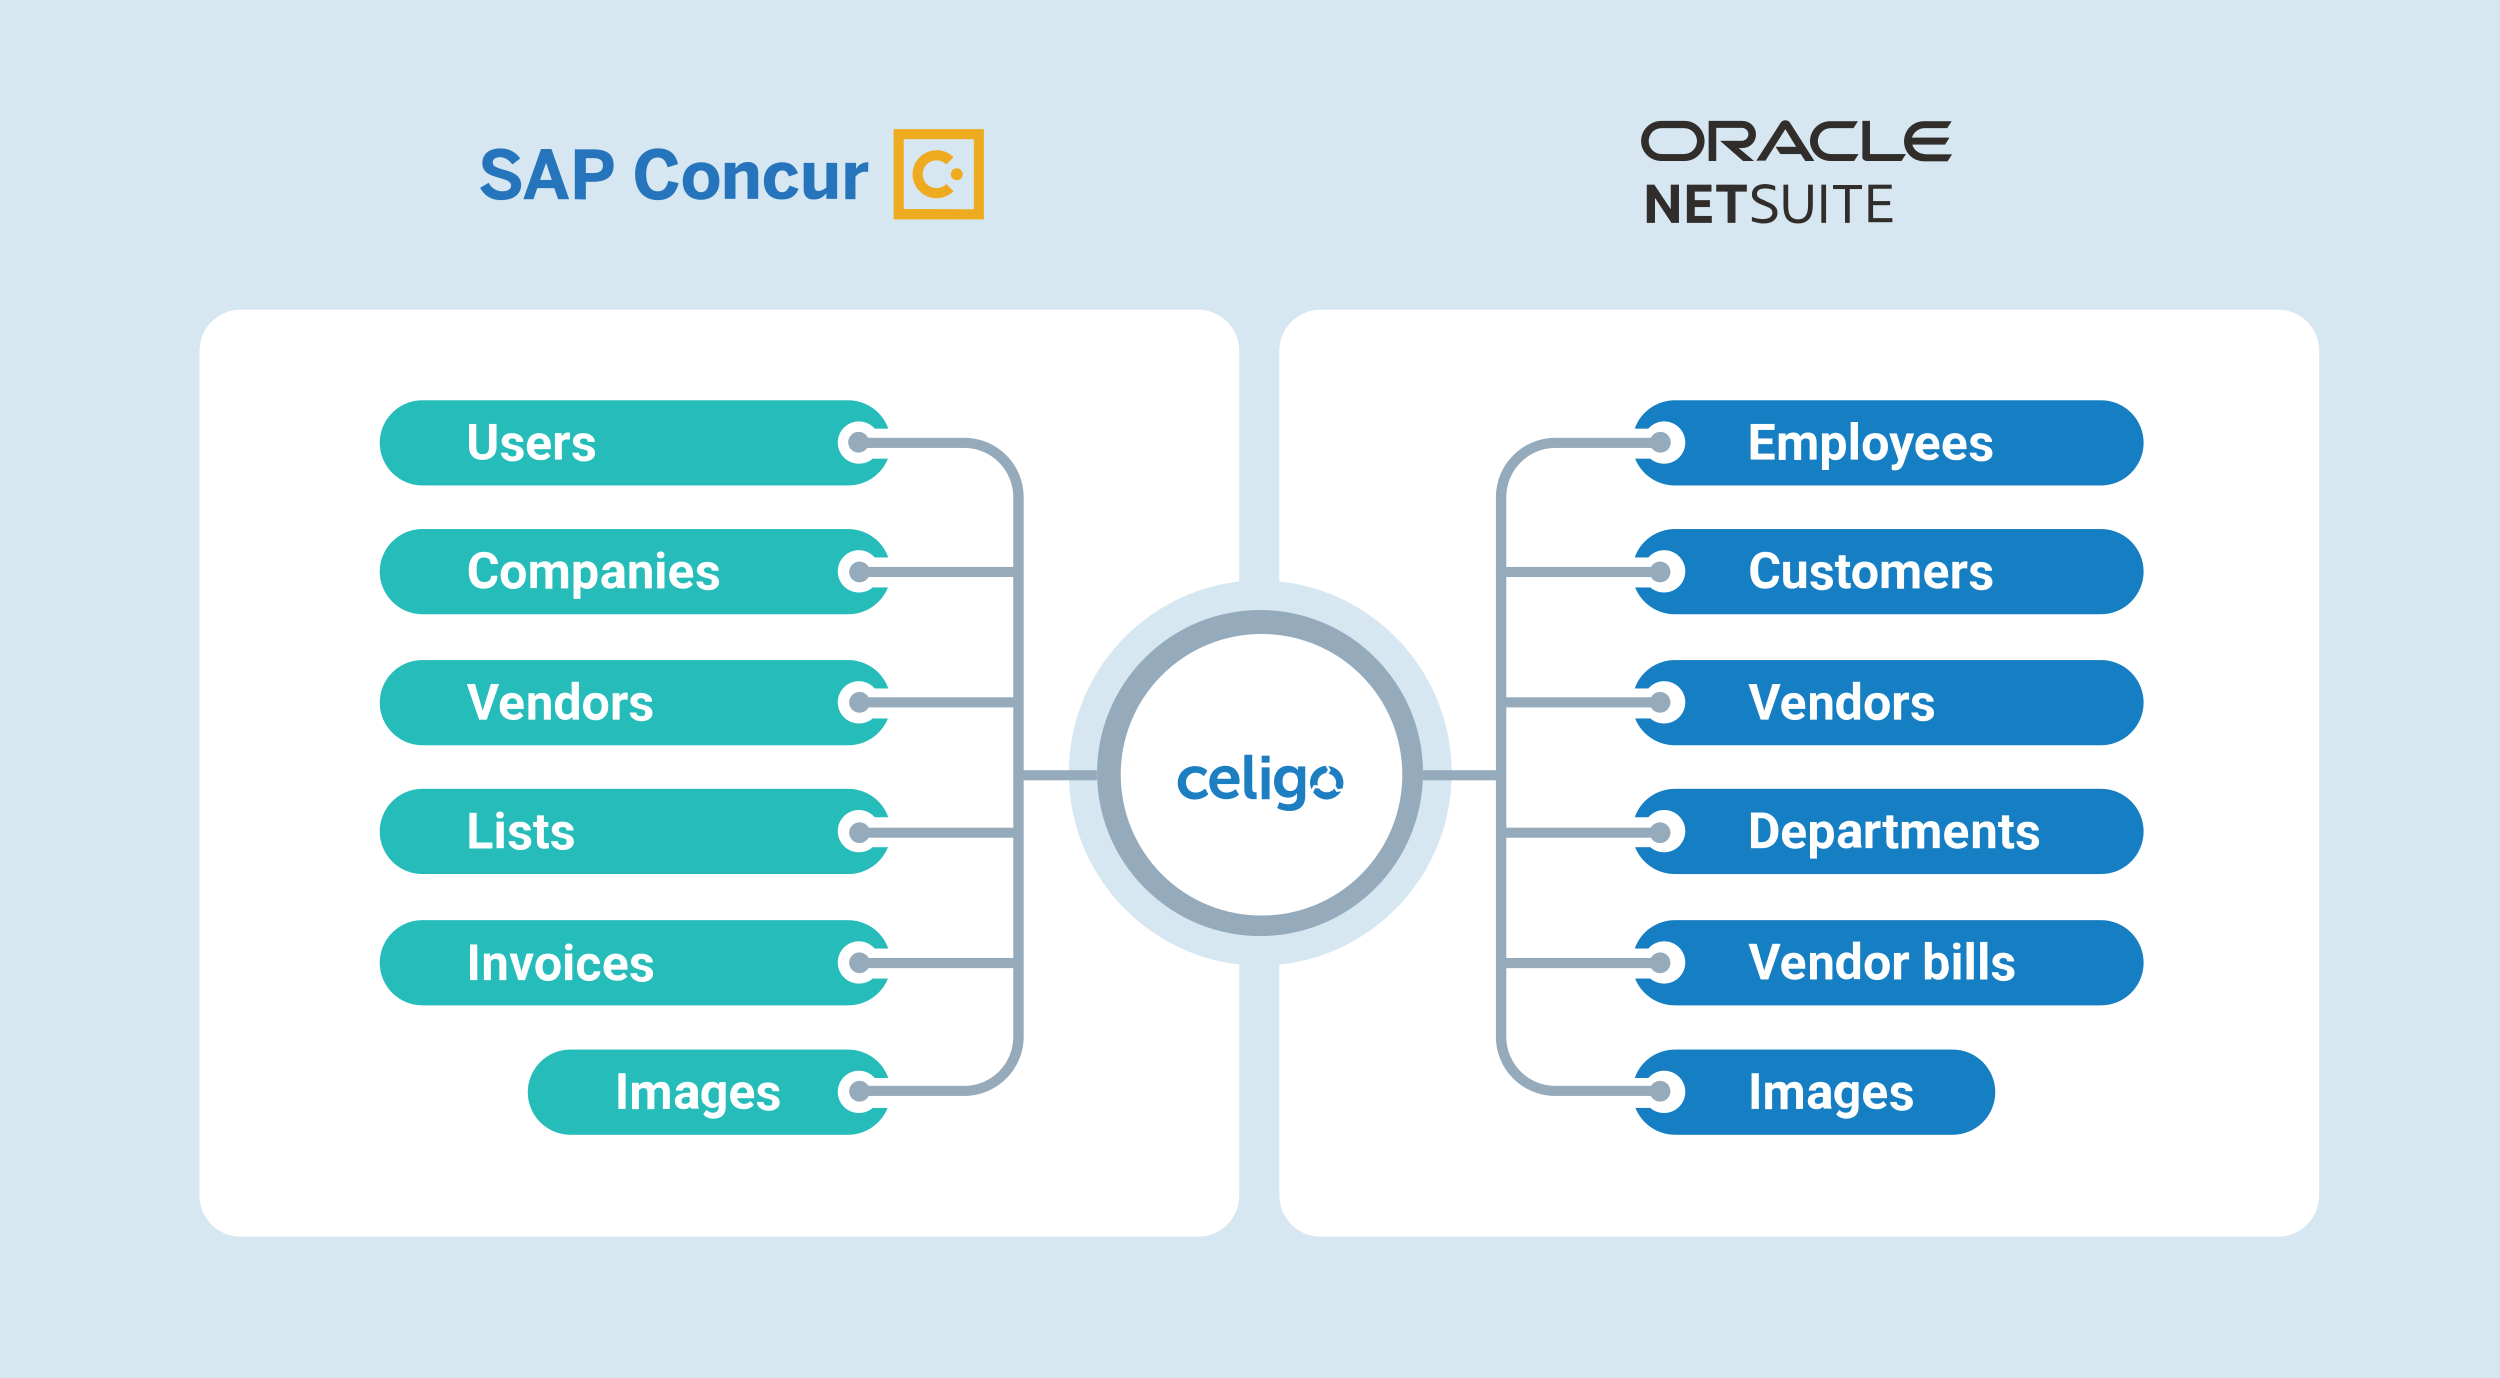 <?xml version="1.0" encoding="utf-8"?>
<!-- Generator: Adobe Illustrator 25.2.0, SVG Export Plug-In . SVG Version: 6.00 Build 0)  -->
<svg version="1.1" id="Layer_1" xmlns="http://www.w3.org/2000/svg" xmlns:xlink="http://www.w3.org/1999/xlink" x="0px" y="0px"
	 viewBox="0 0 792 436.6" style="enable-background:new 0 0 792 436.6;" xml:space="preserve">
<style type="text/css">
	.st0{fill:#D6E7F1;}
	.st1{fill:#FFFFFF;}
	.st2{fill:#95ABBC;}
	.st3{fill:#1D7EC2;}
	.st4{fill:#2675BC;}
	.st5{fill:#EFAB1F;}
	.st6{fill:#25BCB9;}
	.st7{fill:#167EC2;}
	.st8{fill:#312D2B;}
</style>
<rect class="st0" width="792" height="436.6"/>
<g>
	<path class="st1" d="M721.6,98.1H418.4c-7.3,0-13.1,5.9-13.1,13.1v73c30.7,3.2,54.6,29.2,54.6,60.7c0,31.5-23.9,57.5-54.6,60.7
		v73.1c0,7.2,5.9,13.1,13.1,13.1h303.2c7.2,0,13.1-5.9,13.1-13.1V111.2C734.7,103.9,728.9,98.1,721.6,98.1"/>
</g>
<path class="st1" d="M338.6,244.9c0-31.4,23.6-57.2,54-60.7v-73c0-7.2-5.9-13.1-13.1-13.1H76.3c-7.3,0-13.1,5.9-13.1,13.1v267.5
	c0,7.3,5.9,13.1,13.1,13.1h303.2c7.3,0,13.1-5.9,13.1-13.1v-73.1C362.2,302.1,338.6,276.2,338.6,244.9"/>
<g>
	<g>
		<path class="st2" d="M435.7,208.4c-20.2-20.2-52.8-20.2-73,0c-20.2,20.2-20.2,52.8,0,73c20.2,20.2,52.8,20.2,73,0
			c9.7-9.7,15.1-22.8,15.1-36.5C450.9,231.2,445.4,218.1,435.7,208.4"/>
		<path class="st1" d="M368.1,213.9c17.4-17.4,45.7-17.4,63.1,0c17.4,17.4,17.4,45.7,0,63.1c-17.4,17.4-45.7,17.4-63.1,0
			C350.7,259.5,350.7,231.3,368.1,213.9"/>
		<path class="st3" d="M408.8,250.6c-1.6,0-2.5-1.3-2.5-3.1c0-1.7,0.8-2.8,2.4-2.8c1.4,0,2.5,0.6,2.5,2.9
			C411.1,249.9,410,250.6,408.8,250.6 M413.5,252.3v-9.5h-2.3v0.8c0,0.2,0,0.3,0,0.3h-0.1c0,0-0.8-1.3-3-1.3c-2.9,0-4.5,2.3-4.5,5
			c0,2.8,1.6,5.1,4.5,5.1c1.3,0,2.2-0.5,2.8-1.4h0c0,0,0,0.3,0,0.5v0.6c0,1.8-1.3,2.4-2.8,2.4c-1.5,0-2.8-0.7-2.8-0.7l-0.7,1.9
			c1,0.5,2.3,0.9,3.6,0.9C410.9,257.1,413.5,255.8,413.5,252.3"/>
	</g>
	<g>
		<rect x="399.7" y="243.1" class="st3" width="2.5" height="10.1"/>
		<rect x="399.7" y="239.4" class="st3" width="2.5" height="2.2"/>
	</g>
	<g>
		<path class="st3" d="M396.7,239.1h-2.5V250c0,2.9,1.7,3.2,3.1,3.2c0.4,0,0.8-0.1,0.8-0.1V251c0,0-0.2,0-0.4,0c-0.7,0-1-0.3-1-1.4
			V239.1z"/>
		<path class="st3" d="M388,244.6c1.1,0,2,0.7,2,2.1h-4.4C385.8,245.4,386.7,244.6,388,244.6 M392.5,251.8l-1-1.8
			c0,0-1.3,1.1-2.9,1.1c-1.5,0-2.9-0.9-3-2.7h7c0,0,0.1-0.7,0.1-1c0-2.7-1.6-4.8-4.5-4.8c-3,0-5.1,2.2-5.1,5.3
			c0,2.9,2.1,5.3,5.4,5.3C391,253.2,392.5,251.8,392.5,251.8"/>
		<path class="st3" d="M382.8,251.6l-1-1.8c0,0-1.3,1.3-3,1.3c-1.9,0-3.1-1.5-3.1-3.2c0-1.7,1.2-3.1,3.1-3.1c1.6,0,2.6,1.1,2.6,1.1
			l1.1-1.7c0,0-1.2-1.5-3.9-1.5c-3.3,0-5.5,2.4-5.5,5.3c0,2.9,2.1,5.3,5.5,5.3C381.4,253.2,382.8,251.6,382.8,251.6"/>
		<path class="st3" d="M420.8,242.7l0.8,1.3l-0.7,1.1c1.4,0.3,2.4,1.5,2.4,2.9c0,0.3-0.1,0.6-0.2,0.9l0.7,1.1l1.5-0.2
			c0.2-0.6,0.3-1.2,0.3-1.8C425.6,245.2,423.5,242.9,420.8,242.7"/>
		<path class="st3" d="M424.9,250.7l-1.5,0.2l-0.7-1.1c-0.5,0.7-1.4,1.2-2.4,1.2c-1,0-1.9-0.5-2.4-1.2l-1.2-0.1l-0.7,1.3
			c1,1.4,2.6,2.3,4.4,2.3C422.2,253.2,423.9,252.2,424.9,250.7"/>
		<path class="st3" d="M415,247.9c0,0.8,0.2,1.5,0.5,2.1l0.7-1.3l1.3,0.1c-0.1-0.3-0.1-0.6-0.1-0.9c0-1.5,1.2-2.8,2.6-3l0.7-1
			l-0.8-1.3C417.1,242.9,415,245.2,415,247.9"/>
	</g>
</g>
<g>
	<g>
		<path class="st4" d="M152.1,59.5l2.7-1.6c0.9,1.7,2.5,2.7,4.3,2.7c1.6,0,2.8-0.6,2.8-1.8s-1.1-1.7-3.2-2.3
			c-2.9-0.8-5.9-1.5-5.9-4.8c0-3,2.3-4.7,5.7-4.7c3.2,0,5.2,1.6,6.3,3.2l-2.5,1.9c-0.9-1.3-2.4-2.3-3.9-2.3c-1.5,0-2.3,0.7-2.3,1.6
			c0,1.3,1.2,1.7,3.2,2.3c2.8,0.7,5.8,1.7,5.8,4.9c0,2.5-1.9,4.8-6.4,4.8C155.4,63.4,153.3,61.8,152.1,59.5z M165.8,63.1l5.6-15.9
			h3.3l5.6,15.9h-3.5l-1.2-3.5h-5.4l-1.2,3.5H165.8z M171.1,57h3.7l-1.8-5.4H173L171.1,57z M182.1,63.1V47.3h5.8
			c3.4,0,6.5,0.9,6.5,5.1c0,4.2-3.3,5.2-6.5,5.2h-2.3v5.6L182.1,63.1L182.1,63.1z M185.6,54.8h2.4c2.2,0,3-0.9,3-2.4
			c0-1.5-0.8-2.3-3-2.3h-2.4V54.8z M201.2,55.2c0-5.5,3.2-8.2,7.2-8.2c4,0,5.8,2.1,6.4,5l-3.3,1c-0.5-1.8-1.3-3.1-3.1-3.1
			c-2.4,0-3.7,2.1-3.7,5.3c0,3.3,1.3,5.4,3.7,5.4c1.9,0,2.8-1.2,3.3-3.3L215,58c-0.8,3.2-2.7,5.4-6.6,5.4
			C204.3,63.4,201.2,60.7,201.2,55.2z M216.3,57.4c0-4.4,3.1-6,5.8-6c2.8,0,5.8,1.5,5.8,6c0,4.4-3.1,5.9-5.8,5.9
			C219.3,63.3,216.3,61.8,216.3,57.4z M224.5,57.4c0-1.9-0.7-3.4-2.4-3.4c-1.7,0-2.4,1.4-2.4,3.4c0,1.9,0.7,3.5,2.4,3.5
			C223.7,60.9,224.5,59.5,224.5,57.4z M229.6,63.1V51.6h3.4v1.8c0.7-0.9,1.9-2.1,3.9-2.1c1.9,0,3.3,1,3.3,3.3v8.4h-3.4v-7.2
			c0-1.1-0.4-1.6-1.3-1.6s-1.7,0.5-2.5,1.1v7.7H229.6z M242,57.4c0-4.6,3.2-6,5.8-6c3.1,0,4.3,1.7,5,3.5l-2.9,1
			c-0.5-1.5-1.1-1.9-2.1-1.9c-1.4,0-2.3,1.2-2.3,3.4c0,2.1,0.7,3.5,2.3,3.5c0.9,0,1.7-0.5,2.3-2.1l2.9,1c-0.7,1.8-2.1,3.4-5.2,3.4
			C244.9,63.3,242,61.8,242,57.4z M254.6,60v-8.4h3.4v7.3c0,1,0.4,1.6,1.3,1.6c0.9,0,1.7-0.5,2.5-1.1v-7.8h3.4v11.4h-3.4v-1.8
			c-0.7,0.9-1.9,2-3.9,2C256,63.3,254.6,62.3,254.6,60z M267.8,63.1V51.6h3.4v1.9l0,0c0.6-1,1.7-2.1,3.8-2.1h0.1l-0.1,3.1
			c-0.1,0-0.7-0.1-0.9-0.1c-1.4,0-2.4,0.7-3.1,1.6v7.1L267.8,63.1L267.8,63.1z"/>
		<g>
			<path class="st5" d="M296.7,59.6c-2.4,0-4.4-2-4.4-4.4c0-2.4,1.9-4.4,4.4-4.4c1.2,0,2.3,0.5,3.1,1.3l2.3-2.3
				c-1.4-1.4-3.2-2.2-5.4-2.2c-4.2,0-7.6,3.4-7.6,7.6s3.4,7.6,7.6,7.6c2.1,0,4-0.9,5.4-2.2l-2.3-2.3C299,59.1,297.9,59.6,296.7,59.6
				"/>
			<path class="st5" d="M303.1,53.3c-1.1,0-1.9,0.9-1.9,1.9c0,1.1,0.9,1.9,1.9,1.9c1.1,0,1.9-0.9,1.9-1.9
				C305,54.2,304.2,53.3,303.1,53.3"/>
			<path class="st5" d="M283.1,69.5h28.6V40.9h-28.6V69.5z M286.3,66.2V44.1h22.2v10.3V56v10.3L286.3,66.2z"/>
		</g>
	</g>
</g>
<path class="st2" d="M305.5,347.2h-30.7c-0.9,0-1.6-0.7-1.6-1.6c0-0.9,0.7-1.6,1.6-1.6h30.7c8.6,0,15.5-7,15.5-15.5v-171
	c0-8.6-7-15.6-15.5-15.6h-30.7c-0.9,0-1.6-0.7-1.6-1.6c0-0.9,0.7-1.6,1.6-1.6h30.7c10.4,0,18.8,8.4,18.8,18.8v171
	C324.3,338.8,315.8,347.2,305.5,347.2"/>
<path class="st2" d="M275.6,345.7c0-1.8-1.5-3.3-3.3-3.3c-1.8,0-3.3,1.5-3.3,3.3s1.5,3.3,3.3,3.3C274.1,349,275.6,347.5,275.6,345.7
	"/>
<path class="st2" d="M275.3,140.1c0-1.8-1.5-3.3-3.3-3.3c-1.8,0-3.3,1.5-3.3,3.3s1.5,3.3,3.3,3.3
	C273.8,143.4,275.3,141.9,275.3,140.1"/>
<path class="st2" d="M529.3,140.1c0-1.8-1.5-3.3-3.3-3.3c-1.8,0-3.3,1.5-3.3,3.3s1.5,3.3,3.3,3.3
	C527.9,143.4,529.3,141.9,529.3,140.1"/>
<path class="st2" d="M322.6,182.8h-50.4c-0.9,0-1.6-0.7-1.6-1.6c0-0.9,0.7-1.6,1.6-1.6h50.4c0.9,0,1.6,0.7,1.6,1.6
	C324.3,182.1,323.5,182.8,322.6,182.8"/>
<path class="st2" d="M275.6,181.2c0,1.8-1.5,3.3-3.3,3.3c-1.8,0-3.3-1.5-3.3-3.3c0-1.8,1.5-3.3,3.3-3.3
	C274.1,177.9,275.6,179.4,275.6,181.2"/>
<path class="st2" d="M322.6,224.1h-50.4c-0.9,0-1.6-0.7-1.6-1.6c0-0.9,0.7-1.6,1.6-1.6h50.4c0.9,0,1.6,0.7,1.6,1.6
	C324.3,223.4,323.5,224.1,322.6,224.1"/>
<path class="st2" d="M275.6,222.5c0,1.8-1.5,3.3-3.3,3.3c-1.8,0-3.3-1.5-3.3-3.3c0-1.8,1.5-3.3,3.3-3.3
	C274.1,219.2,275.6,220.7,275.6,222.5"/>
<path class="st2" d="M322.6,265.4h-50.4c-0.9,0-1.6-0.7-1.6-1.6s0.7-1.6,1.6-1.6h50.4c0.9,0,1.6,0.7,1.6,1.6
	S323.5,265.4,322.6,265.4"/>
<path class="st2" d="M275.6,263.8c0,1.8-1.5,3.3-3.3,3.3c-1.8,0-3.3-1.5-3.3-3.3c0-1.8,1.5-3.3,3.3-3.3
	C274.1,260.5,275.6,261.9,275.6,263.8"/>
<path class="st2" d="M322.6,306.7h-50.4c-0.9,0-1.6-0.7-1.6-1.6s0.7-1.6,1.6-1.6h50.4c0.9,0,1.6,0.7,1.6,1.6
	S323.5,306.7,322.6,306.7"/>
<path class="st2" d="M275.6,305c0,1.8-1.5,3.3-3.3,3.3c-1.8,0-3.3-1.5-3.3-3.3c0-1.8,1.5-3.3,3.3-3.3
	C274.1,301.8,275.6,303.2,275.6,305"/>
<path class="st2" d="M322.6,245.6h24.9H322.6z"/>
<rect x="322.6" y="244" class="st2" width="24.9" height="3.2"/>
<path class="st6" d="M276.6,145.2c-1.2,1.1-2.8,1.7-4.5,1.7c-3.7,0-6.7-3-6.7-6.7s3-6.7,6.7-6.7c2,0,3.8,0.9,5,2.3h4.3
	c-1.8-5.3-6.9-9-12.8-9H133.8c-7.5,0-13.5,6.1-13.5,13.5s6.1,13.5,13.5,13.5h134.9c5.7,0,10.6-3.5,12.6-8.5H276.6z"/>
<g>
	<path class="st1" d="M157.3,134.3v7.4c0,1.2-0.4,2.2-1.2,2.9c-0.8,0.7-1.8,1.1-3.2,1.1c-1.3,0-2.4-0.3-3.1-1s-1.2-1.7-1.2-2.9v-7.5
		h2.3v7.5c0,0.7,0.2,1.3,0.5,1.6s0.8,0.5,1.5,0.5c1.3,0,2-0.7,2-2.1v-7.5H157.3z"/>
	<path class="st1" d="M163.6,143.3c0-0.3-0.1-0.5-0.4-0.6c-0.3-0.2-0.7-0.3-1.3-0.4c-2-0.4-3-1.3-3-2.5c0-0.7,0.3-1.4,0.9-1.9
		c0.6-0.5,1.4-0.7,2.4-0.7c1.1,0,1.9,0.3,2.6,0.8s1,1.2,1,2h-2.2c0-0.3-0.1-0.6-0.3-0.8s-0.5-0.3-1-0.3c-0.4,0-0.7,0.1-0.9,0.3
		s-0.3,0.4-0.3,0.7c0,0.2,0.1,0.4,0.4,0.6c0.2,0.2,0.6,0.3,1.2,0.4c0.6,0.1,1,0.2,1.4,0.4c1.2,0.4,1.8,1.2,1.8,2.3
		c0,0.8-0.3,1.4-1,1.9s-1.5,0.7-2.5,0.7c-0.7,0-1.3-0.1-1.9-0.4s-1-0.6-1.3-1c-0.3-0.4-0.5-0.9-0.5-1.4h2.1c0,0.4,0.2,0.7,0.4,0.9
		c0.3,0.2,0.6,0.3,1.1,0.3c0.4,0,0.8-0.1,1-0.2S163.6,143.6,163.6,143.3z"/>
	<path class="st1" d="M171.1,145.8c-1.2,0-2.2-0.4-3-1.1c-0.8-0.8-1.2-1.8-1.2-3v-0.2c0-0.8,0.2-1.6,0.5-2.3s0.8-1.2,1.4-1.5
		s1.3-0.5,2-0.5c1.1,0,2.1,0.4,2.7,1.1c0.7,0.7,1,1.8,1,3.1v0.9h-5.3c0.1,0.5,0.3,1,0.7,1.3c0.4,0.3,0.8,0.5,1.4,0.5
		c0.9,0,1.5-0.3,2-0.9l1.1,1.2c-0.3,0.5-0.8,0.8-1.4,1.1S171.8,145.8,171.1,145.8z M170.8,138.9c-0.4,0-0.8,0.2-1.1,0.5
		c-0.3,0.3-0.5,0.7-0.5,1.3h3.1v-0.2c0-0.5-0.1-0.9-0.4-1.2S171.3,138.9,170.8,138.9z"/>
	<path class="st1" d="M180.5,139.3c-0.3,0-0.6-0.1-0.8-0.1c-0.8,0-1.4,0.3-1.7,0.9v5.5h-2.2v-8.4h2.1l0.1,1c0.5-0.8,1.1-1.2,1.9-1.2
		c0.2,0,0.5,0,0.7,0.1L180.5,139.3z"/>
	<path class="st1" d="M186.2,143.3c0-0.3-0.1-0.5-0.4-0.6c-0.3-0.2-0.7-0.3-1.3-0.4c-2-0.4-3-1.3-3-2.5c0-0.7,0.3-1.4,0.9-1.9
		c0.6-0.5,1.4-0.7,2.4-0.7c1.1,0,1.9,0.3,2.6,0.8s1,1.2,1,2h-2.2c0-0.3-0.1-0.6-0.3-0.8s-0.5-0.3-1-0.3c-0.4,0-0.7,0.1-0.9,0.3
		s-0.3,0.4-0.3,0.7c0,0.2,0.1,0.4,0.4,0.6c0.2,0.2,0.6,0.3,1.2,0.4c0.6,0.1,1,0.2,1.4,0.4c1.2,0.4,1.8,1.2,1.8,2.3
		c0,0.8-0.3,1.4-1,1.9s-1.5,0.7-2.5,0.7c-0.7,0-1.3-0.1-1.9-0.4s-1-0.6-1.3-1c-0.3-0.4-0.5-0.9-0.5-1.4h2.1c0,0.4,0.2,0.7,0.4,0.9
		c0.3,0.2,0.6,0.3,1.1,0.3c0.4,0,0.8-0.1,1-0.2S186.2,143.6,186.2,143.3z"/>
</g>
<path class="st6" d="M276.6,186c-1.2,1.1-2.8,1.7-4.5,1.7c-3.7,0-6.7-3-6.7-6.7s3-6.7,6.7-6.7c2,0,3.8,0.9,5,2.3h4.3
	c-1.8-5.3-6.9-9-12.8-9H133.8c-7.5,0-13.5,6.1-13.5,13.5s6.1,13.5,13.5,13.5h134.9c5.7,0,10.6-3.5,12.6-8.5H276.6z"/>
<g>
	<path class="st1" d="M157.6,182.6c-0.1,1.2-0.5,2.2-1.3,2.9c-0.8,0.7-1.9,1-3.2,1c-1.4,0-2.6-0.5-3.4-1.5c-0.8-1-1.2-2.3-1.2-4
		v-0.7c0-1.1,0.2-2,0.6-2.9c0.4-0.8,0.9-1.5,1.6-1.9c0.7-0.4,1.5-0.7,2.5-0.7c1.3,0,2.4,0.3,3.2,1c0.8,0.7,1.3,1.7,1.4,2.9h-2.3
		c-0.1-0.7-0.3-1.3-0.6-1.6c-0.3-0.3-0.9-0.5-1.6-0.5c-0.8,0-1.4,0.3-1.7,0.8c-0.4,0.6-0.6,1.4-0.6,2.6v0.9c0,1.2,0.2,2.1,0.6,2.7
		c0.4,0.6,1,0.8,1.8,0.8c0.7,0,1.3-0.2,1.6-0.5s0.6-0.8,0.6-1.5H157.6z"/>
	<path class="st1" d="M158.6,182.1c0-0.8,0.2-1.6,0.5-2.2c0.3-0.7,0.8-1.2,1.4-1.5c0.6-0.4,1.3-0.5,2.1-0.5c1.1,0,2.1,0.3,2.8,1
		c0.7,0.7,1.1,1.6,1.2,2.8l0,0.6c0,1.3-0.4,2.3-1.1,3.1c-0.7,0.8-1.7,1.2-2.9,1.2s-2.2-0.4-2.9-1.2c-0.7-0.8-1.1-1.8-1.1-3.2V182.1z
		 M160.9,182.3c0,0.8,0.2,1.4,0.5,1.8s0.7,0.6,1.3,0.6c0.5,0,1-0.2,1.3-0.6c0.3-0.4,0.5-1.1,0.5-2c0-0.8-0.2-1.4-0.5-1.8
		c-0.3-0.4-0.7-0.6-1.3-0.6c-0.5,0-1,0.2-1.3,0.6S160.9,181.4,160.9,182.3z"/>
	<path class="st1" d="M170.1,178l0.1,0.9c0.6-0.7,1.4-1.1,2.4-1.1c1.1,0,1.8,0.4,2.2,1.3c0.6-0.9,1.4-1.3,2.5-1.3
		c0.9,0,1.6,0.3,2,0.8c0.4,0.5,0.7,1.3,0.7,2.4v5.4h-2.3V181c0-0.5-0.1-0.8-0.3-1c-0.2-0.2-0.5-0.3-1-0.3c-0.7,0-1.1,0.3-1.4,1
		l0,5.8h-2.2V181c0-0.5-0.1-0.8-0.3-1.1c-0.2-0.2-0.5-0.3-1-0.3c-0.6,0-1.1,0.3-1.4,0.8v5.9H168V178H170.1z"/>
	<path class="st1" d="M189.3,182.3c0,1.3-0.3,2.3-0.9,3.1c-0.6,0.8-1.4,1.2-2.4,1.2c-0.8,0-1.5-0.3-2.1-0.9v4h-2.2V178h2.1l0.1,0.8
		c0.5-0.7,1.3-1,2.1-1c1,0,1.8,0.4,2.4,1.1s0.9,1.8,0.9,3.2V182.3z M187.1,182.1c0-0.8-0.1-1.4-0.4-1.8c-0.3-0.4-0.7-0.6-1.2-0.6
		c-0.7,0-1.2,0.3-1.5,0.8v3.4c0.3,0.6,0.8,0.8,1.5,0.8C186.5,184.7,187.1,183.9,187.1,182.1z"/>
	<path class="st1" d="M195.6,186.4c-0.1-0.2-0.2-0.5-0.2-0.8c-0.5,0.6-1.2,0.9-2.1,0.9c-0.8,0-1.5-0.2-2-0.7
		c-0.5-0.5-0.8-1.1-0.8-1.8c0-0.9,0.3-1.6,1-2c0.7-0.5,1.6-0.7,2.9-0.7h1v-0.5c0-0.4-0.1-0.7-0.3-0.9s-0.5-0.3-0.9-0.3
		c-0.4,0-0.7,0.1-0.9,0.3s-0.3,0.4-0.3,0.7h-2.2c0-0.5,0.2-0.9,0.5-1.4c0.3-0.4,0.7-0.7,1.3-1c0.5-0.2,1.2-0.4,1.8-0.4
		c1,0,1.9,0.3,2.5,0.8s0.9,1.3,0.9,2.2v3.6c0,0.8,0.1,1.4,0.3,1.8v0.1H195.6z M193.7,184.8c0.3,0,0.6-0.1,0.9-0.2s0.5-0.3,0.6-0.6
		v-1.4h-0.8c-1.1,0-1.7,0.4-1.8,1.2l0,0.1c0,0.3,0.1,0.5,0.3,0.7S193.4,184.8,193.7,184.8z"/>
	<path class="st1" d="M201.3,178l0.1,1c0.6-0.8,1.4-1.1,2.4-1.1c0.9,0,1.6,0.3,2,0.8c0.4,0.5,0.7,1.3,0.7,2.3v5.4h-2.2V181
		c0-0.5-0.1-0.8-0.3-1s-0.6-0.3-1-0.3c-0.6,0-1.1,0.3-1.4,0.8v5.9h-2.2V178H201.3z"/>
	<path class="st1" d="M208.1,175.8c0-0.3,0.1-0.6,0.3-0.8c0.2-0.2,0.5-0.3,0.9-0.3c0.4,0,0.7,0.1,0.9,0.3c0.2,0.2,0.3,0.5,0.3,0.8
		c0,0.3-0.1,0.6-0.3,0.8c-0.2,0.2-0.5,0.3-0.9,0.3s-0.7-0.1-0.9-0.3S208.1,176.2,208.1,175.8z M210.5,186.4h-2.3V178h2.3V186.4z"/>
	<path class="st1" d="M216.2,186.5c-1.2,0-2.2-0.4-3-1.1c-0.8-0.8-1.2-1.8-1.2-3v-0.2c0-0.8,0.2-1.6,0.5-2.3s0.8-1.2,1.4-1.5
		s1.3-0.5,2-0.5c1.1,0,2.1,0.4,2.7,1.1c0.7,0.7,1,1.8,1,3.1v0.9h-5.3c0.1,0.5,0.3,1,0.7,1.3c0.4,0.3,0.8,0.5,1.4,0.5
		c0.9,0,1.5-0.3,2-0.9l1.1,1.2c-0.3,0.5-0.8,0.8-1.4,1.1S216.9,186.5,216.2,186.5z M215.9,179.6c-0.4,0-0.8,0.2-1.1,0.5
		c-0.3,0.3-0.5,0.7-0.5,1.3h3.1v-0.2c0-0.5-0.1-0.9-0.4-1.2S216.4,179.6,215.9,179.6z"/>
	<path class="st1" d="M225.5,184.1c0-0.3-0.1-0.5-0.4-0.6c-0.3-0.2-0.7-0.3-1.3-0.4c-2-0.4-3-1.3-3-2.5c0-0.7,0.3-1.4,0.9-1.9
		c0.6-0.5,1.4-0.7,2.4-0.7c1.1,0,1.9,0.3,2.6,0.8s1,1.2,1,2h-2.2c0-0.3-0.1-0.6-0.3-0.8s-0.5-0.3-1-0.3c-0.4,0-0.7,0.1-0.9,0.3
		s-0.3,0.4-0.3,0.7c0,0.2,0.1,0.4,0.4,0.6c0.2,0.2,0.6,0.3,1.2,0.4c0.6,0.1,1,0.2,1.4,0.4c1.2,0.4,1.8,1.2,1.8,2.3
		c0,0.8-0.3,1.4-1,1.9s-1.5,0.7-2.5,0.7c-0.7,0-1.3-0.1-1.9-0.4s-1-0.6-1.3-1c-0.3-0.4-0.5-0.9-0.5-1.4h2.1c0,0.4,0.2,0.7,0.4,0.9
		c0.3,0.2,0.6,0.3,1.1,0.3c0.4,0,0.8-0.1,1-0.2S225.5,184.3,225.5,184.1z"/>
</g>
<path class="st6" d="M276.6,227.5c-1.2,1.1-2.8,1.7-4.5,1.7c-3.7,0-6.7-3-6.7-6.7c0-3.7,3-6.7,6.7-6.7c2,0,3.8,0.9,5,2.3h4.3
	c-1.8-5.3-6.9-9-12.8-9H133.8c-7.5,0-13.5,6.1-13.5,13.5s6.1,13.5,13.5,13.5h134.9c5.7,0,10.6-3.5,12.6-8.5H276.6z"/>
<g>
	<path class="st1" d="M152.9,225.2l2.6-8.5h2.6l-3.9,11.3h-2.4l-3.9-11.3h2.6L152.9,225.2z"/>
	<path class="st1" d="M162.5,228.1c-1.2,0-2.2-0.4-3-1.1c-0.8-0.8-1.2-1.8-1.2-3v-0.2c0-0.8,0.2-1.6,0.5-2.3s0.8-1.2,1.4-1.5
		s1.3-0.5,2-0.5c1.1,0,2.1,0.4,2.7,1.1c0.7,0.7,1,1.8,1,3.1v0.9h-5.3c0.1,0.5,0.3,1,0.7,1.3c0.4,0.3,0.8,0.5,1.4,0.5
		c0.9,0,1.5-0.3,2-0.9l1.1,1.2c-0.3,0.5-0.8,0.8-1.4,1.1S163.2,228.1,162.5,228.1z M162.3,221.2c-0.4,0-0.8,0.2-1.1,0.5
		c-0.3,0.3-0.5,0.7-0.5,1.3h3.1v-0.2c0-0.5-0.1-0.9-0.4-1.2S162.7,221.2,162.3,221.2z"/>
	<path class="st1" d="M169.3,219.6l0.1,1c0.6-0.8,1.4-1.1,2.4-1.1c0.9,0,1.6,0.3,2,0.8c0.4,0.5,0.7,1.3,0.7,2.3v5.4h-2.2v-5.4
		c0-0.5-0.1-0.8-0.3-1s-0.6-0.3-1-0.3c-0.6,0-1.1,0.3-1.4,0.8v5.9h-2.2v-8.4H169.3z"/>
	<path class="st1" d="M175.8,223.7c0-1.3,0.3-2.4,0.9-3.1c0.6-0.8,1.4-1.2,2.4-1.2c0.8,0,1.5,0.3,2,0.9V216h2.3V228h-2l-0.1-0.9
		c-0.6,0.7-1.3,1-2.2,1c-1,0-1.8-0.4-2.4-1.2C176.1,226.2,175.8,225.1,175.8,223.7z M178,223.9c0,0.8,0.1,1.4,0.4,1.8
		s0.7,0.6,1.2,0.6c0.7,0,1.2-0.3,1.5-0.9v-3.3c-0.3-0.6-0.8-0.9-1.5-0.9C178.6,221.2,178,222.1,178,223.9z"/>
	<path class="st1" d="M184.7,223.7c0-0.8,0.2-1.6,0.5-2.2c0.3-0.7,0.8-1.2,1.4-1.5c0.6-0.4,1.3-0.5,2.1-0.5c1.1,0,2.1,0.3,2.8,1
		c0.7,0.7,1.1,1.6,1.2,2.8l0,0.6c0,1.3-0.4,2.3-1.1,3.1c-0.7,0.8-1.7,1.2-2.9,1.2s-2.2-0.4-2.9-1.2c-0.7-0.8-1.1-1.8-1.1-3.2V223.7z
		 M187,223.8c0,0.8,0.2,1.4,0.5,1.8s0.7,0.6,1.3,0.6c0.5,0,1-0.2,1.3-0.6c0.3-0.4,0.5-1.1,0.5-2c0-0.8-0.2-1.4-0.5-1.8
		c-0.3-0.4-0.7-0.6-1.3-0.6c-0.5,0-1,0.2-1.3,0.6S187,222.9,187,223.8z"/>
	<path class="st1" d="M198.8,221.7c-0.3,0-0.6-0.1-0.8-0.1c-0.8,0-1.4,0.3-1.7,0.9v5.5h-2.2v-8.4h2.1l0.1,1c0.5-0.8,1.1-1.2,1.9-1.2
		c0.2,0,0.5,0,0.7,0.1L198.8,221.7z"/>
	<path class="st1" d="M204.4,225.6c0-0.3-0.1-0.5-0.4-0.6c-0.3-0.2-0.7-0.3-1.3-0.4c-2-0.4-3-1.3-3-2.5c0-0.7,0.3-1.4,0.9-1.9
		c0.6-0.5,1.4-0.7,2.4-0.7c1.1,0,1.9,0.3,2.6,0.8s1,1.2,1,2h-2.2c0-0.3-0.1-0.6-0.3-0.8s-0.5-0.3-1-0.3c-0.4,0-0.7,0.1-0.9,0.3
		s-0.3,0.4-0.3,0.7c0,0.2,0.1,0.4,0.4,0.6c0.2,0.2,0.6,0.3,1.2,0.4c0.6,0.1,1,0.2,1.4,0.4c1.2,0.4,1.8,1.2,1.8,2.3
		c0,0.8-0.3,1.4-1,1.9s-1.5,0.7-2.5,0.7c-0.7,0-1.3-0.1-1.9-0.4s-1-0.6-1.3-1c-0.3-0.4-0.5-0.9-0.5-1.4h2.1c0,0.4,0.2,0.7,0.4,0.9
		c0.3,0.2,0.6,0.3,1.1,0.3c0.4,0,0.8-0.1,1-0.2S204.4,225.9,204.4,225.6z"/>
</g>
<path class="st6" d="M276.6,268.3c-1.2,1.1-2.8,1.7-4.5,1.7c-3.7,0-6.7-3-6.7-6.7c0-3.7,3-6.7,6.7-6.7c2,0,3.8,0.9,5,2.3h4.3
	c-1.8-5.3-6.9-9-12.8-9H133.8c-7.5,0-13.5,6.1-13.5,13.5c0,7.5,6.1,13.5,13.5,13.5h134.9c5.7,0,10.6-3.5,12.6-8.5H276.6z"/>
<g>
	<path class="st1" d="M151.1,266.9h4.9v1.9h-7.3v-11.3h2.3V266.9z"/>
	<path class="st1" d="M157.2,258.2c0-0.3,0.1-0.6,0.3-0.8c0.2-0.2,0.5-0.3,0.9-0.3c0.4,0,0.7,0.1,0.9,0.3c0.2,0.2,0.3,0.5,0.3,0.8
		c0,0.3-0.1,0.6-0.3,0.8c-0.2,0.2-0.5,0.3-0.9,0.3s-0.7-0.1-0.9-0.3S157.2,258.5,157.2,258.2z M159.6,268.7h-2.3v-8.4h2.3V268.7z"/>
	<path class="st1" d="M166,266.4c0-0.3-0.1-0.5-0.4-0.6c-0.3-0.2-0.7-0.3-1.3-0.4c-2-0.4-3-1.3-3-2.5c0-0.7,0.3-1.4,0.9-1.9
		c0.6-0.5,1.4-0.7,2.4-0.7c1.1,0,1.9,0.2,2.6,0.8s1,1.2,1,2h-2.2c0-0.3-0.1-0.6-0.3-0.8s-0.5-0.3-1-0.3c-0.4,0-0.7,0.1-0.9,0.3
		c-0.2,0.2-0.3,0.4-0.3,0.7c0,0.2,0.1,0.4,0.4,0.6c0.2,0.2,0.6,0.3,1.2,0.4c0.6,0.1,1,0.2,1.4,0.4c1.2,0.4,1.8,1.2,1.8,2.3
		c0,0.8-0.3,1.4-1,1.9c-0.7,0.5-1.5,0.7-2.5,0.7c-0.7,0-1.3-0.1-1.9-0.4c-0.5-0.3-1-0.6-1.3-1s-0.5-0.9-0.5-1.4h2.1
		c0,0.4,0.2,0.7,0.4,0.9c0.3,0.2,0.6,0.3,1.1,0.3c0.4,0,0.8-0.1,1-0.2S166,266.7,166,266.4z"/>
	<path class="st1" d="M172.3,258.3v2.1h1.4v1.6h-1.4v4.2c0,0.3,0.1,0.5,0.2,0.7s0.3,0.2,0.7,0.2c0.2,0,0.5,0,0.7-0.1v1.7
		c-0.4,0.1-0.9,0.2-1.4,0.2c-1.6,0-2.4-0.8-2.4-2.4V262h-1.2v-1.6h1.2v-2.1H172.3z"/>
	<path class="st1" d="M179.5,266.4c0-0.3-0.1-0.5-0.4-0.6c-0.3-0.2-0.7-0.3-1.3-0.4c-2-0.4-3-1.3-3-2.5c0-0.7,0.3-1.4,0.9-1.9
		c0.6-0.5,1.4-0.7,2.4-0.7c1.1,0,1.9,0.2,2.6,0.8s1,1.2,1,2h-2.2c0-0.3-0.1-0.6-0.3-0.8s-0.5-0.3-1-0.3c-0.4,0-0.7,0.1-0.9,0.3
		c-0.2,0.2-0.3,0.4-0.3,0.7c0,0.2,0.1,0.4,0.4,0.6c0.2,0.2,0.6,0.3,1.2,0.4c0.6,0.1,1,0.2,1.4,0.4c1.2,0.4,1.8,1.2,1.8,2.3
		c0,0.8-0.3,1.4-1,1.9c-0.7,0.5-1.5,0.7-2.5,0.7c-0.7,0-1.3-0.1-1.9-0.4c-0.5-0.3-1-0.6-1.3-1s-0.5-0.9-0.5-1.4h2.1
		c0,0.4,0.2,0.7,0.4,0.9c0.3,0.2,0.6,0.3,1.1,0.3c0.4,0,0.8-0.1,1-0.2S179.5,266.7,179.5,266.4z"/>
</g>
<path class="st6" d="M276.6,309.9c-1.2,1.1-2.8,1.7-4.5,1.7c-3.7,0-6.7-3-6.7-6.7c0-3.7,3-6.7,6.7-6.7c2,0,3.8,0.9,5,2.3h4.3
	c-1.8-5.3-6.9-9-12.8-9H133.8c-7.5,0-13.5,6.1-13.5,13.5c0,7.5,6.1,13.5,13.5,13.5h134.9c5.7,0,10.6-3.5,12.6-8.5H276.6z"/>
<g>
	<path class="st1" d="M151.2,310.5h-2.3v-11.3h2.3V310.5z"/>
	<path class="st1" d="M155.2,302.1l0.1,1c0.6-0.8,1.4-1.1,2.4-1.1c0.9,0,1.6,0.3,2,0.8s0.7,1.3,0.7,2.3v5.4h-2.2v-5.4
		c0-0.5-0.1-0.8-0.3-1s-0.6-0.3-1-0.3c-0.6,0-1.1,0.3-1.4,0.8v5.9h-2.2v-8.4H155.2z"/>
	<path class="st1" d="M165.2,307.8l1.6-5.7h2.3l-2.8,8.4h-2.1l-2.8-8.4h2.3L165.2,307.8z"/>
	<path class="st1" d="M169.6,306.3c0-0.8,0.2-1.6,0.5-2.2c0.3-0.7,0.8-1.2,1.4-1.5c0.6-0.4,1.3-0.5,2.1-0.5c1.1,0,2.1,0.3,2.8,1
		c0.7,0.7,1.1,1.6,1.2,2.8l0,0.6c0,1.3-0.4,2.3-1.1,3.1c-0.7,0.8-1.7,1.2-2.9,1.2s-2.2-0.4-2.9-1.2c-0.7-0.8-1.1-1.8-1.1-3.2V306.3z
		 M171.9,306.4c0,0.8,0.2,1.4,0.5,1.8c0.3,0.4,0.7,0.6,1.3,0.6c0.5,0,1-0.2,1.3-0.6c0.3-0.4,0.5-1.1,0.5-2c0-0.8-0.2-1.4-0.5-1.8
		c-0.3-0.4-0.7-0.6-1.3-0.6c-0.5,0-1,0.2-1.3,0.6S171.9,305.5,171.9,306.4z"/>
	<path class="st1" d="M179,300c0-0.3,0.1-0.6,0.3-0.8c0.2-0.2,0.5-0.3,0.9-0.3c0.4,0,0.7,0.1,0.9,0.3c0.2,0.2,0.3,0.5,0.3,0.8
		c0,0.3-0.1,0.6-0.3,0.8c-0.2,0.2-0.5,0.3-0.9,0.3s-0.7-0.1-0.9-0.3C179.1,300.6,179,300.3,179,300z M181.3,310.5h-2.3v-8.4h2.3
		V310.5z"/>
	<path class="st1" d="M186.7,308.9c0.4,0,0.8-0.1,1-0.3s0.4-0.5,0.4-0.9h2.1c0,0.6-0.2,1.1-0.5,1.6c-0.3,0.5-0.7,0.8-1.3,1.1
		c-0.5,0.3-1.1,0.4-1.8,0.4c-1.2,0-2.1-0.4-2.8-1.1s-1-1.8-1-3.2v-0.1c0-1.3,0.3-2.3,1-3.1c0.7-0.8,1.6-1.2,2.8-1.2
		c1,0,1.9,0.3,2.5,0.9c0.6,0.6,1,1.4,1,2.4h-2.1c0-0.4-0.1-0.8-0.4-1.1s-0.6-0.4-1-0.4c-0.5,0-0.9,0.2-1.2,0.6
		c-0.3,0.4-0.4,1-0.4,1.9v0.2c0,0.9,0.1,1.5,0.4,1.9C185.7,308.7,186.1,308.9,186.7,308.9z"/>
	<path class="st1" d="M195.4,310.7c-1.2,0-2.2-0.4-3-1.1c-0.8-0.8-1.2-1.8-1.2-3v-0.2c0-0.8,0.2-1.6,0.5-2.3s0.8-1.2,1.4-1.5
		c0.6-0.4,1.3-0.5,2-0.5c1.1,0,2.1,0.4,2.7,1.1c0.7,0.7,1,1.8,1,3.1v0.9h-5.3c0.1,0.5,0.3,1,0.7,1.3c0.4,0.3,0.8,0.5,1.4,0.5
		c0.9,0,1.5-0.3,2-0.9l1.1,1.2c-0.3,0.5-0.8,0.8-1.4,1.1S196.1,310.7,195.4,310.7z M195.1,303.8c-0.4,0-0.8,0.2-1.1,0.5
		c-0.3,0.3-0.5,0.7-0.5,1.3h3.1v-0.2c0-0.5-0.1-0.9-0.4-1.2C195.9,303.9,195.6,303.8,195.1,303.8z"/>
	<path class="st1" d="M204.6,308.2c0-0.3-0.1-0.5-0.4-0.6c-0.3-0.2-0.7-0.3-1.3-0.4c-2-0.4-3-1.3-3-2.5c0-0.7,0.3-1.4,0.9-1.9
		c0.6-0.5,1.4-0.7,2.4-0.7c1.1,0,1.9,0.3,2.6,0.8s1,1.2,1,2h-2.2c0-0.3-0.1-0.6-0.3-0.8c-0.2-0.2-0.5-0.3-1-0.3
		c-0.4,0-0.7,0.1-0.9,0.3s-0.3,0.4-0.3,0.7c0,0.2,0.1,0.4,0.4,0.6s0.6,0.3,1.2,0.4c0.6,0.1,1,0.2,1.4,0.4c1.2,0.4,1.8,1.2,1.8,2.3
		c0,0.8-0.3,1.4-1,1.9s-1.5,0.7-2.5,0.7c-0.7,0-1.3-0.1-1.9-0.4s-1-0.6-1.3-1s-0.5-0.9-0.5-1.4h2.1c0,0.4,0.2,0.7,0.4,0.9
		c0.3,0.2,0.6,0.3,1.1,0.3c0.4,0,0.8-0.1,1-0.2S204.6,308.5,204.6,308.2z"/>
</g>
<path class="st6" d="M276.6,350.9c-1.2,1.1-2.8,1.7-4.5,1.7c-3.7,0-6.7-3-6.7-6.7s3-6.7,6.7-6.7c2,0,3.8,0.9,5,2.3h4.3
	c-1.8-5.3-6.9-9-12.8-9h-87.9c-7.5,0-13.5,6.1-13.5,13.5c0,7.5,6.1,13.5,13.5,13.5h87.9c5.7,0,10.6-3.5,12.6-8.5H276.6z"/>
<g>
	<path class="st1" d="M198.2,351.3h-2.3V340h2.3V351.3z"/>
	<path class="st1" d="M202.3,342.9l0.1,0.9c0.6-0.7,1.4-1.1,2.4-1.1c1.1,0,1.8,0.4,2.2,1.3c0.6-0.9,1.4-1.3,2.5-1.3
		c0.9,0,1.6,0.3,2,0.8c0.4,0.5,0.7,1.3,0.7,2.4v5.4H210v-5.4c0-0.5-0.1-0.8-0.3-1c-0.2-0.2-0.5-0.3-1-0.3c-0.7,0-1.1,0.3-1.4,1
		l0,5.8h-2.2v-5.3c0-0.5-0.1-0.8-0.3-1.1c-0.2-0.2-0.5-0.3-1-0.3c-0.6,0-1.1,0.3-1.4,0.8v5.9h-2.2v-8.4H202.3z"/>
	<path class="st1" d="M218.9,351.3c-0.1-0.2-0.2-0.5-0.2-0.8c-0.5,0.6-1.2,0.9-2.1,0.9c-0.8,0-1.5-0.2-2-0.7s-0.8-1.1-0.8-1.8
		c0-0.9,0.3-1.6,1-2s1.6-0.7,2.9-0.7h1v-0.5c0-0.4-0.1-0.7-0.3-0.9c-0.2-0.2-0.5-0.3-0.9-0.3c-0.4,0-0.7,0.1-0.9,0.3
		c-0.2,0.2-0.3,0.4-0.3,0.7h-2.2c0-0.5,0.2-0.9,0.5-1.4c0.3-0.4,0.7-0.7,1.3-1c0.5-0.2,1.2-0.4,1.8-0.4c1,0,1.9,0.3,2.5,0.8
		c0.6,0.5,0.9,1.3,0.9,2.2v3.6c0,0.8,0.1,1.4,0.3,1.8v0.1H218.9z M217,349.7c0.3,0,0.6-0.1,0.9-0.2s0.5-0.3,0.6-0.6v-1.4h-0.8
		c-1.1,0-1.7,0.4-1.8,1.2l0,0.1c0,0.3,0.1,0.5,0.3,0.7C216.4,349.6,216.7,349.7,217,349.7z"/>
	<path class="st1" d="M222.2,347c0-1.3,0.3-2.3,0.9-3.1c0.6-0.8,1.4-1.2,2.5-1.2c0.9,0,1.6,0.3,2.2,0.9l0.1-0.8h2v8.1
		c0,0.7-0.2,1.4-0.5,1.9c-0.3,0.5-0.8,1-1.4,1.2c-0.6,0.3-1.3,0.4-2.1,0.4c-0.6,0-1.2-0.1-1.8-0.4c-0.6-0.2-1-0.6-1.3-1l1-1.4
		c0.6,0.6,1.2,0.9,2,0.9c0.6,0,1.1-0.2,1.4-0.5c0.3-0.3,0.5-0.8,0.5-1.4v-0.5c-0.5,0.6-1.2,0.9-2,0.9c-1,0-1.8-0.4-2.5-1.2
		C222.5,349.5,222.2,348.4,222.2,347L222.2,347z M224.4,347.2c0,0.8,0.2,1.4,0.5,1.8s0.7,0.6,1.3,0.6c0.7,0,1.2-0.3,1.5-0.8v-3.5
		c-0.3-0.5-0.8-0.8-1.5-0.8c-0.5,0-1,0.2-1.3,0.7S224.4,346.3,224.4,347.2z"/>
	<path class="st1" d="M235.5,351.4c-1.2,0-2.2-0.4-3-1.1c-0.8-0.8-1.2-1.8-1.2-3v-0.2c0-0.8,0.2-1.6,0.5-2.3s0.8-1.2,1.4-1.5
		c0.6-0.4,1.3-0.5,2-0.5c1.1,0,2.1,0.4,2.7,1.1c0.7,0.7,1,1.8,1,3.1v0.9h-5.3c0.1,0.5,0.3,1,0.7,1.3c0.4,0.3,0.8,0.5,1.4,0.5
		c0.9,0,1.5-0.3,2-0.9l1.1,1.2c-0.3,0.5-0.8,0.8-1.4,1.1S236.1,351.4,235.5,351.4z M235.2,344.5c-0.4,0-0.8,0.2-1.1,0.5
		c-0.3,0.3-0.5,0.7-0.5,1.3h3.1v-0.2c0-0.5-0.1-0.9-0.4-1.2C236,344.7,235.7,344.5,235.2,344.5z"/>
	<path class="st1" d="M244.7,349c0-0.3-0.1-0.5-0.4-0.6c-0.3-0.2-0.7-0.3-1.3-0.4c-2-0.4-3-1.3-3-2.5c0-0.7,0.3-1.4,0.9-1.9
		c0.6-0.5,1.4-0.7,2.4-0.7c1.1,0,1.9,0.3,2.6,0.8s1,1.2,1,2h-2.2c0-0.3-0.1-0.6-0.3-0.8c-0.2-0.2-0.5-0.3-1-0.3
		c-0.4,0-0.7,0.1-0.9,0.3s-0.3,0.4-0.3,0.7c0,0.2,0.1,0.4,0.4,0.6c0.2,0.2,0.6,0.3,1.2,0.4c0.6,0.1,1,0.2,1.4,0.4
		c1.2,0.4,1.8,1.2,1.8,2.3c0,0.8-0.3,1.4-1,1.9s-1.5,0.7-2.5,0.7c-0.7,0-1.3-0.1-1.9-0.4s-1-0.6-1.3-1c-0.3-0.4-0.5-0.9-0.5-1.4h2.1
		c0,0.4,0.2,0.7,0.4,0.9c0.3,0.2,0.6,0.3,1.1,0.3c0.4,0,0.8-0.1,1-0.2S244.7,349.2,244.7,349z"/>
</g>
<path class="st2" d="M492.7,347.2h30.7c0.9,0,1.6-0.7,1.6-1.6c0-0.9-0.7-1.6-1.6-1.6h-30.7c-8.6,0-15.5-7-15.5-15.5v-171
	c0-8.6,7-15.6,15.5-15.6h30.7c0.9,0,1.6-0.7,1.6-1.6c0-0.9-0.7-1.6-1.6-1.6h-30.7c-10.4,0-18.8,8.4-18.8,18.8v171
	C473.9,338.8,482.3,347.2,492.7,347.2"/>
<path class="st2" d="M529.2,345.7c0-1.8-1.5-3.3-3.3-3.3c-1.8,0-3.3,1.5-3.3,3.3s1.5,3.3,3.3,3.3C527.8,349,529.2,347.5,529.2,345.7
	"/>
<g>
	<path class="st2" d="M475.5,182.8h50.4c0.9,0,1.6-0.7,1.6-1.6c0-0.9-0.7-1.6-1.6-1.6h-50.4c-0.9,0-1.6,0.7-1.6,1.6
		C473.9,182.1,474.6,182.8,475.5,182.8"/>
	<path class="st2" d="M522.6,181.2c0,1.8,1.5,3.3,3.3,3.3c1.8,0,3.3-1.5,3.3-3.3c0-1.8-1.5-3.3-3.3-3.3
		C524.1,177.9,522.6,179.4,522.6,181.2"/>
</g>
<g>
	<path class="st2" d="M475.5,224.1h50.4c0.9,0,1.6-0.7,1.6-1.6c0-0.9-0.7-1.6-1.6-1.6h-50.4c-0.9,0-1.6,0.7-1.6,1.6
		C473.9,223.4,474.6,224.1,475.5,224.1"/>
	<path class="st2" d="M522.6,222.5c0,1.8,1.5,3.3,3.3,3.3c1.8,0,3.3-1.5,3.3-3.3c0-1.8-1.5-3.3-3.3-3.3
		C524.1,219.2,522.6,220.7,522.6,222.5"/>
</g>
<g>
	<path class="st2" d="M475.5,265.4h50.4c0.9,0,1.6-0.7,1.6-1.6s-0.7-1.6-1.6-1.6h-50.4c-0.9,0-1.6,0.7-1.6,1.6
		S474.6,265.4,475.5,265.4"/>
	<path class="st2" d="M522.6,263.8c0,1.8,1.5,3.3,3.3,3.3c1.8,0,3.3-1.5,3.3-3.3c0-1.8-1.5-3.3-3.3-3.3
		C524.1,260.5,522.6,261.9,522.6,263.8"/>
</g>
<g>
	<path class="st2" d="M475.5,306.7h50.4c0.9,0,1.6-0.7,1.6-1.6s-0.7-1.6-1.6-1.6h-50.4c-0.9,0-1.6,0.7-1.6,1.6
		S474.6,306.7,475.5,306.7"/>
	<path class="st2" d="M522.6,305c0,1.8,1.5,3.3,3.3,3.3c1.8,0,3.3-1.5,3.3-3.3c0-1.8-1.5-3.3-3.3-3.3
		C524.1,301.8,522.6,303.2,522.6,305"/>
</g>
<path class="st2" d="M475.5,245.6h-24.9H475.5z"/>
<rect x="450.6" y="244" class="st2" width="24.9" height="3.2"/>
<g>
	<path class="st7" d="M522.7,145.2c1.2,1.1,2.8,1.7,4.5,1.7c3.7,0,6.7-3,6.7-6.7s-3-6.7-6.7-6.7c-2,0-3.8,0.9-5,2.3h-4.3
		c1.8-5.3,6.9-9,12.8-9h134.9c7.5,0,13.5,6.1,13.5,13.5s-6.1,13.5-13.5,13.5H530.6c-5.7,0-10.6-3.5-12.6-8.5H522.7z"/>
	<g>
		<path class="st1" d="M561.5,140.7H557v3h5.2v1.9h-7.6v-11.3h7.6v1.9H557v2.7h4.5V140.7z"/>
		<path class="st1" d="M565.6,137.2l0.1,0.9c0.6-0.7,1.4-1.1,2.4-1.1c1.1,0,1.8,0.4,2.2,1.3c0.6-0.9,1.4-1.3,2.5-1.3
			c0.9,0,1.6,0.3,2,0.8c0.4,0.5,0.7,1.3,0.7,2.4v5.4h-2.2v-5.4c0-0.5-0.1-0.8-0.3-1c-0.2-0.2-0.5-0.3-1-0.3c-0.7,0-1.1,0.3-1.4,1
			l0,5.8h-2.2v-5.3c0-0.5-0.1-0.8-0.3-1.1c-0.2-0.2-0.5-0.3-1-0.3c-0.6,0-1.1,0.3-1.4,0.8v5.9h-2.2v-8.4H565.6z"/>
		<path class="st1" d="M584.8,141.5c0,1.3-0.3,2.3-0.9,3.1c-0.6,0.8-1.4,1.2-2.4,1.2c-0.8,0-1.5-0.3-2.1-0.9v4h-2.2v-11.6h2.1
			l0.1,0.8c0.5-0.7,1.3-1,2.1-1c1,0,1.8,0.4,2.4,1.1s0.9,1.8,0.9,3.2V141.5z M582.6,141.3c0-0.8-0.1-1.4-0.4-1.8s-0.7-0.6-1.2-0.6
			c-0.7,0-1.2,0.3-1.5,0.8v3.4c0.3,0.6,0.8,0.8,1.5,0.8C582,144,582.6,143.1,582.6,141.3z"/>
		<path class="st1" d="M588.6,145.6h-2.3v-11.9h2.3V145.6z"/>
		<path class="st1" d="M590.1,141.4c0-0.8,0.2-1.6,0.5-2.2c0.3-0.7,0.8-1.2,1.4-1.5s1.3-0.5,2.1-0.5c1.1,0,2.1,0.3,2.8,1
			c0.7,0.7,1.1,1.6,1.2,2.8l0,0.6c0,1.3-0.4,2.3-1.1,3.1c-0.7,0.8-1.7,1.2-2.9,1.2s-2.2-0.4-2.9-1.2c-0.7-0.8-1.1-1.8-1.1-3.2V141.4
			z M592.3,141.5c0,0.8,0.2,1.4,0.4,1.8c0.3,0.4,0.7,0.6,1.3,0.6c0.5,0,1-0.2,1.3-0.6c0.3-0.4,0.5-1.1,0.5-2c0-0.8-0.2-1.4-0.5-1.8
			s-0.7-0.6-1.3-0.6c-0.5,0-1,0.2-1.3,0.6C592.5,140,592.3,140.6,592.3,141.5z"/>
		<path class="st1" d="M602.4,142.5l1.6-5.2h2.4l-3.4,9.7l-0.2,0.4c-0.5,1.1-1.3,1.6-2.5,1.6c-0.3,0-0.7,0-1-0.1v-1.7l0.3,0
			c0.4,0,0.7-0.1,1-0.2c0.2-0.1,0.4-0.3,0.5-0.6l0.3-0.7l-2.9-8.4h2.4L602.4,142.5z"/>
		<path class="st1" d="M611,145.8c-1.2,0-2.2-0.4-3-1.1c-0.8-0.8-1.2-1.8-1.2-3v-0.2c0-0.8,0.2-1.6,0.5-2.3s0.8-1.2,1.4-1.5
			s1.3-0.5,2-0.5c1.1,0,2.1,0.4,2.7,1.1s1,1.8,1,3.1v0.9h-5.3c0.1,0.5,0.3,1,0.7,1.3s0.8,0.5,1.4,0.5c0.9,0,1.5-0.3,2-0.9l1.1,1.2
			c-0.3,0.5-0.8,0.8-1.4,1.1S611.7,145.8,611,145.8z M610.8,138.9c-0.4,0-0.8,0.2-1.1,0.5c-0.3,0.3-0.5,0.7-0.5,1.3h3.1v-0.2
			c0-0.5-0.1-0.9-0.4-1.2C611.6,139,611.3,138.9,610.8,138.9z"/>
		<path class="st1" d="M619.6,145.8c-1.2,0-2.2-0.4-3-1.1c-0.8-0.8-1.2-1.8-1.2-3v-0.2c0-0.8,0.2-1.6,0.5-2.3s0.8-1.2,1.4-1.5
			s1.3-0.5,2-0.5c1.1,0,2.1,0.4,2.7,1.1s1,1.8,1,3.1v0.9h-5.3c0.1,0.5,0.3,1,0.7,1.3s0.8,0.5,1.4,0.5c0.9,0,1.5-0.3,2-0.9l1.1,1.2
			c-0.3,0.5-0.8,0.8-1.4,1.1S620.3,145.8,619.6,145.8z M619.4,138.9c-0.4,0-0.8,0.2-1.1,0.5c-0.3,0.3-0.5,0.7-0.5,1.3h3.1v-0.2
			c0-0.5-0.1-0.9-0.4-1.2C620.2,139,619.8,138.9,619.4,138.9z"/>
		<path class="st1" d="M628.9,143.3c0-0.3-0.1-0.5-0.4-0.6c-0.3-0.2-0.7-0.3-1.3-0.4c-2-0.4-3-1.3-3-2.5c0-0.7,0.3-1.4,0.9-1.9
			c0.6-0.5,1.4-0.7,2.4-0.7c1.1,0,1.9,0.3,2.6,0.8c0.6,0.5,1,1.2,1,2h-2.2c0-0.3-0.1-0.6-0.3-0.8s-0.5-0.3-1-0.3
			c-0.4,0-0.7,0.1-0.9,0.3s-0.3,0.4-0.3,0.7c0,0.2,0.1,0.4,0.4,0.6c0.2,0.2,0.6,0.3,1.2,0.4c0.6,0.1,1,0.2,1.4,0.4
			c1.2,0.4,1.8,1.2,1.8,2.3c0,0.8-0.3,1.4-1,1.9c-0.7,0.5-1.5,0.7-2.5,0.7c-0.7,0-1.3-0.1-1.9-0.4c-0.5-0.3-1-0.6-1.3-1
			c-0.3-0.4-0.5-0.9-0.5-1.4h2.1c0,0.4,0.2,0.7,0.4,0.9c0.3,0.2,0.6,0.3,1.1,0.3c0.4,0,0.8-0.1,1-0.2
			C628.8,143.8,628.9,143.6,628.9,143.3z"/>
	</g>
</g>
<g>
	<path class="st7" d="M522.7,186c1.2,1.1,2.8,1.7,4.5,1.7c3.7,0,6.7-3,6.7-6.7s-3-6.7-6.7-6.7c-2,0-3.8,0.9-5,2.3h-4.3
		c1.8-5.3,6.9-9,12.8-9h134.9c7.5,0,13.5,6.1,13.5,13.5s-6.1,13.5-13.5,13.5H530.6c-5.7,0-10.6-3.5-12.6-8.5H522.7z"/>
	<g>
		<path class="st1" d="M563.6,182.6c-0.1,1.2-0.5,2.2-1.3,2.9c-0.8,0.7-1.9,1-3.2,1c-1.4,0-2.6-0.5-3.4-1.5s-1.2-2.3-1.2-4v-0.7
			c0-1.1,0.2-2,0.6-2.9c0.4-0.8,0.9-1.5,1.6-1.9s1.5-0.7,2.5-0.7c1.3,0,2.4,0.3,3.2,1c0.8,0.7,1.3,1.7,1.4,2.9h-2.3
			c-0.1-0.7-0.3-1.3-0.6-1.6c-0.3-0.3-0.9-0.5-1.6-0.5c-0.8,0-1.4,0.3-1.7,0.8c-0.4,0.6-0.6,1.4-0.6,2.6v0.9c0,1.2,0.2,2.1,0.6,2.7
			c0.4,0.6,1,0.8,1.8,0.8c0.7,0,1.3-0.2,1.6-0.5c0.4-0.3,0.6-0.8,0.6-1.5H563.6z"/>
		<path class="st1" d="M570,185.5c-0.6,0.7-1.3,1-2.3,1c-0.9,0-1.6-0.3-2.1-0.8c-0.5-0.5-0.7-1.3-0.7-2.3V178h2.2v5.4
			c0,0.9,0.4,1.3,1.2,1.3c0.8,0,1.3-0.3,1.6-0.8v-6h2.3v8.4H570L570,185.5z"/>
		<path class="st1" d="M578.4,184.1c0-0.3-0.1-0.5-0.4-0.6c-0.3-0.2-0.7-0.3-1.3-0.4c-2-0.4-3-1.3-3-2.5c0-0.7,0.3-1.4,0.9-1.9
			c0.6-0.5,1.4-0.7,2.4-0.7c1.1,0,1.9,0.3,2.6,0.8c0.6,0.5,1,1.2,1,2h-2.2c0-0.3-0.1-0.6-0.3-0.8s-0.5-0.3-1-0.3
			c-0.4,0-0.7,0.1-0.9,0.3s-0.3,0.4-0.3,0.7c0,0.2,0.1,0.4,0.4,0.6c0.2,0.2,0.6,0.3,1.2,0.4c0.6,0.1,1,0.2,1.4,0.4
			c1.2,0.4,1.8,1.2,1.8,2.3c0,0.8-0.3,1.4-1,1.9c-0.7,0.5-1.5,0.7-2.5,0.7c-0.7,0-1.3-0.1-1.9-0.4c-0.5-0.3-1-0.6-1.3-1
			c-0.3-0.4-0.5-0.9-0.5-1.4h2.1c0,0.4,0.2,0.7,0.4,0.9c0.3,0.2,0.6,0.3,1.1,0.3c0.4,0,0.8-0.1,1-0.2
			C578.3,184.5,578.4,184.3,578.4,184.1z"/>
		<path class="st1" d="M584.7,175.9v2.1h1.4v1.6h-1.4v4.2c0,0.3,0.1,0.5,0.2,0.7c0.1,0.1,0.3,0.2,0.7,0.2c0.2,0,0.5,0,0.7-0.1v1.7
			c-0.4,0.1-0.9,0.2-1.4,0.2c-1.6,0-2.4-0.8-2.4-2.4v-4.5h-1.2V178h1.2v-2.1H584.7z"/>
		<path class="st1" d="M586.8,182.1c0-0.8,0.2-1.6,0.5-2.2c0.3-0.7,0.8-1.2,1.4-1.5c0.6-0.4,1.3-0.5,2.1-0.5c1.1,0,2.1,0.3,2.8,1
			c0.7,0.7,1.1,1.6,1.2,2.8l0,0.6c0,1.3-0.4,2.3-1.1,3.1c-0.7,0.8-1.7,1.2-2.9,1.2s-2.2-0.4-2.9-1.2s-1.1-1.8-1.1-3.2V182.1z
			 M589,182.3c0,0.8,0.2,1.4,0.5,1.8c0.3,0.4,0.7,0.6,1.3,0.6c0.5,0,1-0.2,1.3-0.6c0.3-0.4,0.5-1.1,0.5-2c0-0.8-0.2-1.4-0.5-1.8
			c-0.3-0.4-0.7-0.6-1.3-0.6c-0.5,0-1,0.2-1.3,0.6C589.2,180.7,589,181.4,589,182.3z"/>
		<path class="st1" d="M598.2,178l0.1,0.9c0.6-0.7,1.4-1.1,2.4-1.1c1.1,0,1.8,0.4,2.2,1.3c0.6-0.9,1.4-1.3,2.5-1.3
			c0.9,0,1.6,0.3,2,0.8c0.4,0.5,0.7,1.3,0.7,2.4v5.4h-2.2V181c0-0.5-0.1-0.8-0.3-1c-0.2-0.2-0.5-0.3-1-0.3c-0.7,0-1.1,0.3-1.4,1
			l0,5.8H601V181c0-0.5-0.1-0.8-0.3-1.1c-0.2-0.2-0.5-0.3-1-0.3c-0.6,0-1.1,0.3-1.4,0.8v5.9h-2.2V178H598.2z"/>
		<path class="st1" d="M613.8,186.5c-1.2,0-2.2-0.4-3-1.1c-0.8-0.8-1.2-1.8-1.2-3v-0.2c0-0.8,0.2-1.6,0.5-2.3s0.8-1.2,1.4-1.5
			s1.3-0.5,2-0.5c1.1,0,2.1,0.4,2.7,1.1s1,1.8,1,3.1v0.9h-5.3c0.1,0.5,0.3,1,0.7,1.3s0.8,0.5,1.4,0.5c0.9,0,1.5-0.3,2-0.9l1.1,1.2
			c-0.3,0.5-0.8,0.8-1.4,1.1S614.5,186.5,613.8,186.5z M613.5,179.6c-0.4,0-0.8,0.2-1.1,0.5c-0.3,0.3-0.5,0.7-0.5,1.3h3.1v-0.2
			c0-0.5-0.1-0.9-0.4-1.2C614.4,179.8,614,179.6,613.5,179.6z"/>
		<path class="st1" d="M623.2,180.1c-0.3,0-0.6-0.1-0.8-0.1c-0.8,0-1.4,0.3-1.7,0.9v5.5h-2.2V178h2.1l0.1,1c0.4-0.8,1.1-1.2,1.9-1.2
			c0.2,0,0.5,0,0.7,0.1L623.2,180.1z"/>
		<path class="st1" d="M628.9,184.1c0-0.3-0.1-0.5-0.4-0.6c-0.3-0.2-0.7-0.3-1.3-0.4c-2-0.4-3-1.3-3-2.5c0-0.7,0.3-1.4,0.9-1.9
			c0.6-0.5,1.4-0.7,2.4-0.7c1.1,0,1.9,0.3,2.6,0.8c0.6,0.5,1,1.2,1,2h-2.2c0-0.3-0.1-0.6-0.3-0.8s-0.5-0.3-1-0.3
			c-0.4,0-0.7,0.1-0.9,0.3s-0.3,0.4-0.3,0.7c0,0.2,0.1,0.4,0.4,0.6c0.2,0.2,0.6,0.3,1.2,0.4c0.6,0.1,1,0.2,1.4,0.4
			c1.2,0.4,1.8,1.2,1.8,2.3c0,0.8-0.3,1.4-1,1.9c-0.7,0.5-1.5,0.7-2.5,0.7c-0.7,0-1.3-0.1-1.9-0.4c-0.5-0.3-1-0.6-1.3-1
			c-0.3-0.4-0.5-0.9-0.5-1.4h2.1c0,0.4,0.2,0.7,0.4,0.9c0.3,0.2,0.6,0.3,1.1,0.3c0.4,0,0.8-0.1,1-0.2
			C628.7,184.5,628.9,184.3,628.9,184.1z"/>
	</g>
</g>
<g>
	<path class="st7" d="M522.7,227.5c1.2,1.1,2.8,1.7,4.5,1.7c3.7,0,6.7-3,6.7-6.7c0-3.7-3-6.7-6.7-6.7c-2,0-3.8,0.9-5,2.3h-4.3
		c1.8-5.3,6.9-9,12.8-9h134.9c7.5,0,13.5,6.1,13.5,13.5s-6.1,13.5-13.5,13.5H530.6c-5.7,0-10.6-3.5-12.6-8.5H522.7z"/>
	<g>
		<path class="st1" d="M558.9,225.2l2.6-8.5h2.6l-3.9,11.3h-2.4l-3.9-11.3h2.6L558.9,225.2z"/>
		<path class="st1" d="M568.5,228.1c-1.2,0-2.2-0.4-3-1.1c-0.8-0.8-1.2-1.8-1.2-3v-0.2c0-0.8,0.2-1.6,0.5-2.3s0.8-1.2,1.4-1.5
			s1.3-0.5,2-0.5c1.1,0,2.1,0.4,2.7,1.1c0.7,0.7,1,1.8,1,3.1v0.9h-5.3c0.1,0.5,0.3,1,0.7,1.3c0.4,0.3,0.8,0.5,1.4,0.5
			c0.9,0,1.5-0.3,2-0.9l1.1,1.2c-0.3,0.5-0.8,0.8-1.4,1.1S569.2,228.1,568.5,228.1z M568.2,221.2c-0.4,0-0.8,0.2-1.1,0.5
			c-0.3,0.3-0.5,0.7-0.5,1.3h3.1v-0.2c0-0.5-0.1-0.9-0.4-1.2C569,221.3,568.7,221.2,568.2,221.2z"/>
		<path class="st1" d="M575.3,219.6l0.1,1c0.6-0.8,1.4-1.1,2.4-1.1c0.9,0,1.6,0.3,2,0.8c0.4,0.5,0.7,1.3,0.7,2.3v5.4h-2.2v-5.4
			c0-0.5-0.1-0.8-0.3-1s-0.6-0.3-1-0.3c-0.6,0-1.1,0.3-1.4,0.8v5.9h-2.2v-8.4H575.3z"/>
		<path class="st1" d="M581.7,223.7c0-1.3,0.3-2.4,0.9-3.1s1.4-1.2,2.4-1.2c0.8,0,1.5,0.3,2,0.9V216h2.3V228h-2l-0.1-0.9
			c-0.6,0.7-1.3,1-2.2,1c-1,0-1.8-0.4-2.4-1.2C582,226.2,581.7,225.1,581.7,223.7z M584,223.9c0,0.8,0.1,1.4,0.4,1.8
			c0.3,0.4,0.7,0.6,1.2,0.6c0.7,0,1.2-0.3,1.5-0.9v-3.3c-0.3-0.6-0.8-0.9-1.5-0.9C584.5,221.2,584,222.1,584,223.9z"/>
		<path class="st1" d="M590.7,223.7c0-0.8,0.2-1.6,0.5-2.2c0.3-0.7,0.8-1.2,1.4-1.5s1.3-0.5,2.1-0.5c1.1,0,2.1,0.3,2.8,1
			c0.7,0.7,1.1,1.6,1.2,2.8l0,0.6c0,1.3-0.4,2.3-1.1,3.1c-0.7,0.8-1.7,1.2-2.9,1.2s-2.2-0.4-2.9-1.2c-0.7-0.8-1.1-1.8-1.1-3.2V223.7
			z M592.9,223.8c0,0.8,0.2,1.4,0.4,1.8c0.3,0.4,0.7,0.6,1.3,0.6c0.5,0,1-0.2,1.3-0.6c0.3-0.4,0.5-1.1,0.5-2c0-0.8-0.2-1.4-0.5-1.8
			s-0.7-0.6-1.3-0.6c-0.5,0-1,0.2-1.3,0.6C593.1,222.3,592.9,222.9,592.9,223.8z"/>
		<path class="st1" d="M604.8,221.7c-0.3,0-0.6-0.1-0.8-0.1c-0.8,0-1.4,0.3-1.7,0.9v5.5H600v-8.4h2.1l0.1,1c0.5-0.8,1.1-1.2,1.9-1.2
			c0.2,0,0.5,0,0.7,0.1L604.8,221.7z"/>
		<path class="st1" d="M610.4,225.6c0-0.3-0.1-0.5-0.4-0.6c-0.3-0.2-0.7-0.3-1.3-0.4c-2-0.4-3-1.3-3-2.5c0-0.7,0.3-1.4,0.9-1.9
			c0.6-0.5,1.4-0.7,2.4-0.7c1.1,0,1.9,0.3,2.6,0.8c0.6,0.5,1,1.2,1,2h-2.2c0-0.3-0.1-0.6-0.3-0.8s-0.5-0.3-1-0.3
			c-0.4,0-0.7,0.1-0.9,0.3s-0.3,0.4-0.3,0.7c0,0.2,0.1,0.4,0.4,0.6c0.2,0.2,0.6,0.3,1.2,0.4c0.6,0.1,1,0.2,1.4,0.4
			c1.2,0.4,1.8,1.2,1.8,2.3c0,0.8-0.3,1.4-1,1.9c-0.7,0.5-1.5,0.7-2.5,0.7c-0.7,0-1.3-0.1-1.9-0.4c-0.5-0.3-1-0.6-1.3-1
			c-0.3-0.4-0.5-0.9-0.5-1.4h2.1c0,0.4,0.2,0.7,0.4,0.9c0.3,0.2,0.6,0.3,1.1,0.3c0.4,0,0.8-0.1,1-0.2
			C610.3,226.1,610.4,225.9,610.4,225.6z"/>
	</g>
</g>
<g>
	<path class="st7" d="M522.7,268.3c1.2,1.1,2.8,1.7,4.5,1.7c3.7,0,6.7-3,6.7-6.7c0-3.7-3-6.7-6.7-6.7c-2,0-3.8,0.9-5,2.3h-4.3
		c1.8-5.3,6.9-9,12.8-9h134.9c7.5,0,13.5,6.1,13.5,13.5c0,7.5-6.1,13.5-13.5,13.5H530.6c-5.7,0-10.6-3.5-12.6-8.5H522.7z"/>
	<g>
		<path class="st1" d="M554.7,268.7v-11.3h3.5c1,0,1.9,0.2,2.7,0.7s1.4,1.1,1.8,1.9c0.4,0.8,0.7,1.8,0.7,2.8v0.5
			c0,1.1-0.2,2-0.6,2.8s-1,1.5-1.8,1.9c-0.8,0.5-1.7,0.7-2.7,0.7H554.7z M557,259.3v7.5h1.1c0.9,0,1.6-0.3,2.1-0.9s0.7-1.4,0.7-2.6
			v-0.6c0-1.1-0.2-2-0.7-2.6c-0.5-0.6-1.2-0.9-2.1-0.9H557z"/>
		<path class="st1" d="M568.7,268.9c-1.2,0-2.2-0.4-3-1.1s-1.2-1.8-1.2-3v-0.2c0-0.8,0.2-1.6,0.5-2.3s0.8-1.2,1.4-1.5s1.3-0.5,2-0.5
			c1.1,0,2.1,0.4,2.7,1.1c0.7,0.7,1,1.8,1,3.1v0.9h-5.3c0.1,0.5,0.3,1,0.7,1.3c0.4,0.3,0.8,0.5,1.4,0.5c0.9,0,1.5-0.3,2-0.9l1.1,1.2
			c-0.3,0.5-0.8,0.8-1.4,1.1C570.1,268.7,569.4,268.9,568.7,268.9z M568.5,262c-0.4,0-0.8,0.2-1.1,0.5c-0.3,0.3-0.5,0.7-0.5,1.3h3.1
			v-0.2c0-0.5-0.1-0.9-0.4-1.2C569.3,262.1,569,262,568.5,262z"/>
		<path class="st1" d="M581,264.6c0,1.3-0.3,2.3-0.9,3.1c-0.6,0.8-1.4,1.2-2.4,1.2c-0.8,0-1.5-0.3-2.1-0.9v4h-2.2v-11.6h2.1l0.1,0.8
			c0.5-0.7,1.3-1,2.1-1c1,0,1.8,0.4,2.4,1.1s0.9,1.8,0.9,3.2V264.6z M578.8,264.4c0-0.8-0.1-1.4-0.4-1.8c-0.3-0.4-0.7-0.6-1.2-0.6
			c-0.7,0-1.2,0.3-1.5,0.8v3.4c0.3,0.6,0.8,0.8,1.5,0.8C578.2,267.1,578.8,266.2,578.8,264.4z"/>
		<path class="st1" d="M587.3,268.7c-0.1-0.2-0.2-0.5-0.2-0.8c-0.5,0.6-1.2,0.9-2.1,0.9c-0.8,0-1.5-0.2-2-0.7s-0.8-1.1-0.8-1.8
			c0-0.9,0.3-1.6,1-2.1c0.7-0.5,1.6-0.7,2.9-0.7h1v-0.5c0-0.4-0.1-0.7-0.3-0.9c-0.2-0.2-0.5-0.3-0.9-0.3c-0.4,0-0.7,0.1-0.9,0.3
			s-0.3,0.4-0.3,0.7h-2.2c0-0.5,0.2-0.9,0.5-1.4s0.7-0.7,1.3-1s1.2-0.4,1.8-0.4c1,0,1.9,0.3,2.5,0.8c0.6,0.5,0.9,1.3,0.9,2.2v3.6
			c0,0.8,0.1,1.4,0.3,1.8v0.1H587.3z M585.4,267.2c0.3,0,0.6-0.1,0.9-0.2c0.3-0.1,0.5-0.3,0.6-0.6v-1.4h-0.8c-1.1,0-1.7,0.4-1.8,1.2
			l0,0.1c0,0.3,0.1,0.5,0.3,0.7C584.8,267.1,585.1,267.2,585.4,267.2z"/>
		<path class="st1" d="M595.7,262.4c-0.3,0-0.6-0.1-0.8-0.1c-0.8,0-1.4,0.3-1.7,0.9v5.5h-2.2v-8.4h2.1l0.1,1
			c0.5-0.8,1.1-1.2,1.9-1.2c0.2,0,0.5,0,0.7,0.1L595.7,262.4z"/>
		<path class="st1" d="M599.8,258.3v2.1h1.4v1.6h-1.4v4.2c0,0.3,0.1,0.5,0.2,0.7s0.3,0.2,0.7,0.2c0.2,0,0.5,0,0.7-0.1v1.7
			c-0.4,0.1-0.9,0.2-1.4,0.2c-1.6,0-2.4-0.8-2.4-2.4V262h-1.2v-1.6h1.2v-2.1H599.8z"/>
		<path class="st1" d="M604.6,260.3l0.1,0.9c0.6-0.7,1.4-1.1,2.4-1.1c1.1,0,1.8,0.4,2.2,1.3c0.6-0.9,1.4-1.3,2.5-1.3
			c0.9,0,1.6,0.3,2,0.8c0.4,0.5,0.7,1.3,0.7,2.4v5.4h-2.2v-5.4c0-0.5-0.1-0.8-0.3-1c-0.2-0.2-0.5-0.3-1-0.3c-0.7,0-1.1,0.3-1.4,1
			l0,5.8h-2.2v-5.3c0-0.5-0.1-0.8-0.3-1.1c-0.2-0.2-0.5-0.3-1-0.3c-0.6,0-1.1,0.3-1.4,0.8v5.9h-2.2v-8.4H604.6z"/>
		<path class="st1" d="M620.1,268.9c-1.2,0-2.2-0.4-3-1.1s-1.2-1.8-1.2-3v-0.2c0-0.8,0.2-1.6,0.5-2.3s0.8-1.2,1.4-1.5s1.3-0.5,2-0.5
			c1.1,0,2.1,0.4,2.7,1.1c0.7,0.7,1,1.8,1,3.1v0.9h-5.3c0.1,0.5,0.3,1,0.7,1.3c0.4,0.3,0.8,0.5,1.4,0.5c0.9,0,1.5-0.3,2-0.9l1.1,1.2
			c-0.3,0.5-0.8,0.8-1.4,1.1C621.5,268.7,620.8,268.9,620.1,268.9z M619.9,262c-0.4,0-0.8,0.2-1.1,0.5c-0.3,0.3-0.5,0.7-0.5,1.3h3.1
			v-0.2c0-0.5-0.1-0.9-0.4-1.2C620.7,262.1,620.4,262,619.9,262z"/>
		<path class="st1" d="M626.9,260.3l0.1,1c0.6-0.8,1.4-1.1,2.4-1.1c0.9,0,1.6,0.3,2,0.8c0.4,0.5,0.7,1.3,0.7,2.3v5.4h-2.2v-5.4
			c0-0.5-0.1-0.8-0.3-1s-0.6-0.3-1-0.3c-0.6,0-1.1,0.3-1.4,0.8v5.9h-2.2v-8.4H626.9z"/>
		<path class="st1" d="M636.5,258.3v2.1h1.4v1.6h-1.4v4.2c0,0.3,0.1,0.5,0.2,0.7s0.3,0.2,0.7,0.2c0.2,0,0.5,0,0.7-0.1v1.7
			c-0.4,0.1-0.9,0.2-1.4,0.2c-1.6,0-2.4-0.8-2.4-2.4V262H633v-1.6h1.2v-2.1H636.5z"/>
		<path class="st1" d="M643.7,266.4c0-0.3-0.1-0.5-0.4-0.6c-0.3-0.2-0.7-0.3-1.3-0.4c-2-0.4-3-1.3-3-2.5c0-0.7,0.3-1.4,0.9-1.9
			c0.6-0.5,1.4-0.7,2.4-0.7c1.1,0,1.9,0.2,2.6,0.8c0.6,0.5,1,1.2,1,2h-2.2c0-0.3-0.1-0.6-0.3-0.8s-0.5-0.3-1-0.3
			c-0.4,0-0.7,0.1-0.9,0.3c-0.2,0.2-0.3,0.4-0.3,0.7c0,0.2,0.1,0.4,0.4,0.6c0.2,0.2,0.6,0.3,1.2,0.4c0.6,0.1,1,0.2,1.4,0.4
			c1.2,0.4,1.8,1.2,1.8,2.3c0,0.8-0.3,1.4-1,1.9c-0.7,0.5-1.5,0.7-2.5,0.7c-0.7,0-1.3-0.1-1.9-0.4c-0.5-0.3-1-0.6-1.3-1
			s-0.5-0.9-0.5-1.4h2.1c0,0.4,0.2,0.7,0.4,0.9c0.3,0.2,0.6,0.3,1.1,0.3c0.4,0,0.8-0.1,1-0.2C643.6,266.9,643.7,266.7,643.7,266.4z"
			/>
	</g>
</g>
<g>
	<path class="st7" d="M522.7,309.9c1.2,1.1,2.8,1.7,4.5,1.7c3.7,0,6.7-3,6.7-6.7c0-3.7-3-6.7-6.7-6.7c-2,0-3.8,0.9-5,2.3h-4.3
		c1.8-5.3,6.9-9,12.8-9h134.9c7.5,0,13.5,6.1,13.5,13.5c0,7.5-6.1,13.5-13.5,13.5H530.6c-5.7,0-10.6-3.5-12.6-8.5H522.7z"/>
	<g>
		<path class="st1" d="M558.9,307.5l2.6-8.5h2.6l-3.9,11.3h-2.4l-3.9-11.3h2.6L558.9,307.5z"/>
		<path class="st1" d="M568.5,310.4c-1.2,0-2.2-0.4-3-1.1c-0.8-0.8-1.2-1.8-1.2-3v-0.2c0-0.8,0.2-1.6,0.5-2.3s0.8-1.2,1.4-1.5
			s1.3-0.5,2-0.5c1.1,0,2.1,0.4,2.7,1.1c0.7,0.7,1,1.8,1,3.1v0.9h-5.3c0.1,0.5,0.3,1,0.7,1.3c0.4,0.3,0.8,0.5,1.4,0.5
			c0.9,0,1.5-0.3,2-0.9l1.1,1.2c-0.3,0.5-0.8,0.8-1.4,1.1C569.8,310.3,569.2,310.4,568.5,310.4z M568.2,303.5
			c-0.4,0-0.8,0.2-1.1,0.5c-0.3,0.3-0.5,0.7-0.5,1.3h3.1v-0.2c0-0.5-0.1-0.9-0.4-1.2C569,303.7,568.7,303.5,568.2,303.5z"/>
		<path class="st1" d="M575.3,301.9l0.1,1c0.6-0.8,1.4-1.1,2.4-1.1c0.9,0,1.6,0.3,2,0.8c0.4,0.5,0.7,1.3,0.7,2.3v5.4h-2.2v-5.4
			c0-0.5-0.1-0.8-0.3-1s-0.6-0.3-1-0.3c-0.6,0-1.1,0.3-1.4,0.8v5.9h-2.2v-8.4H575.3z"/>
		<path class="st1" d="M581.7,306c0-1.3,0.3-2.4,0.9-3.1s1.4-1.2,2.4-1.2c0.8,0,1.5,0.3,2,0.9v-4.3h2.3v11.9h-2l-0.1-0.9
			c-0.6,0.7-1.3,1-2.2,1c-1,0-1.8-0.4-2.4-1.2S581.7,307.4,581.7,306z M584,306.2c0,0.8,0.1,1.4,0.4,1.8c0.3,0.4,0.7,0.6,1.2,0.6
			c0.7,0,1.2-0.3,1.5-0.9v-3.3c-0.3-0.6-0.8-0.9-1.5-0.9C584.5,303.6,584,304.4,584,306.2z"/>
		<path class="st1" d="M590.7,306c0-0.8,0.2-1.6,0.5-2.2c0.3-0.7,0.8-1.2,1.4-1.5s1.3-0.5,2.1-0.5c1.1,0,2.1,0.3,2.8,1
			s1.1,1.6,1.2,2.8l0,0.6c0,1.3-0.4,2.3-1.1,3.1c-0.7,0.8-1.7,1.2-2.9,1.2s-2.2-0.4-2.9-1.2c-0.7-0.8-1.1-1.8-1.1-3.2V306z
			 M592.9,306.2c0,0.8,0.2,1.4,0.4,1.8c0.3,0.4,0.7,0.6,1.3,0.6c0.5,0,1-0.2,1.3-0.6s0.5-1.1,0.5-2c0-0.8-0.2-1.4-0.5-1.8
			c-0.3-0.4-0.7-0.6-1.3-0.6c-0.5,0-1,0.2-1.3,0.6C593.1,304.6,592.9,305.3,592.9,306.2z"/>
		<path class="st1" d="M604.8,304c-0.3,0-0.6-0.1-0.8-0.1c-0.8,0-1.4,0.3-1.7,0.9v5.5H600v-8.4h2.1l0.1,1c0.5-0.8,1.1-1.2,1.9-1.2
			c0.2,0,0.5,0,0.7,0.1L604.8,304z"/>
		<path class="st1" d="M617.4,306.2c0,1.3-0.3,2.4-0.9,3.1c-0.6,0.8-1.4,1.1-2.4,1.1c-0.9,0-1.6-0.3-2.2-1l-0.1,0.9h-2v-11.9h2.2
			v4.3c0.5-0.6,1.2-0.9,2-0.9c1,0,1.8,0.4,2.4,1.1s0.9,1.8,0.9,3.2V306.2z M615.1,306c0-0.8-0.1-1.5-0.4-1.9
			c-0.3-0.4-0.7-0.6-1.2-0.6c-0.7,0-1.2,0.3-1.5,0.9v3.3c0.3,0.6,0.8,0.9,1.5,0.9c0.7,0,1.2-0.4,1.4-1.1
			C615.1,307.2,615.1,306.7,615.1,306z"/>
		<path class="st1" d="M618.7,299.7c0-0.3,0.1-0.6,0.3-0.8s0.5-0.3,0.9-0.3c0.4,0,0.7,0.1,0.9,0.3s0.3,0.5,0.3,0.8
			c0,0.3-0.1,0.6-0.3,0.8s-0.5,0.3-0.9,0.3c-0.4,0-0.7-0.1-0.9-0.3S618.7,300.1,618.7,299.7z M621.1,310.3h-2.2v-8.4h2.2V310.3z"/>
		<path class="st1" d="M625.3,310.3h-2.3v-11.9h2.3V310.3z"/>
		<path class="st1" d="M629.6,310.3h-2.3v-11.9h2.3V310.3z"/>
		<path class="st1" d="M635.9,308c0-0.3-0.1-0.5-0.4-0.6c-0.3-0.2-0.7-0.3-1.3-0.4c-2-0.4-3-1.3-3-2.5c0-0.7,0.3-1.4,0.9-1.9
			c0.6-0.5,1.4-0.8,2.4-0.8c1.1,0,1.9,0.3,2.6,0.8c0.6,0.5,1,1.2,1,2h-2.2c0-0.3-0.1-0.6-0.3-0.8s-0.5-0.3-1-0.3
			c-0.4,0-0.7,0.1-0.9,0.3c-0.2,0.2-0.3,0.4-0.3,0.7c0,0.2,0.1,0.4,0.4,0.6c0.2,0.2,0.6,0.3,1.2,0.4c0.6,0.1,1,0.2,1.4,0.4
			c1.2,0.4,1.8,1.2,1.8,2.3c0,0.8-0.3,1.4-1,1.9c-0.7,0.5-1.5,0.7-2.5,0.7c-0.7,0-1.3-0.1-1.9-0.4c-0.5-0.2-1-0.6-1.3-1
			c-0.3-0.4-0.5-0.9-0.5-1.4h2.1c0,0.4,0.2,0.7,0.4,0.9c0.3,0.2,0.6,0.3,1.1,0.3c0.4,0,0.8-0.1,1-0.2
			C635.8,308.5,635.9,308.2,635.9,308z"/>
	</g>
</g>
<g>
	<g>
		<g>
			<path class="st8" d="M521.7,70.6V58.5h2.4l5.2,7.8v-7.8h2.6v12.1h-2.4l-5.2-7.9v7.9H521.7z"/>
			<path class="st8" d="M534.4,70.6V58.5h7.8v2.2h-5.3v2.7h4.8v2.2h-4.8v2.8h5.4v2.2H534.4z"/>
			<path class="st8" d="M547.3,70.6v-9.9h-3.6v-2.2h9.7v2.2h-3.6v9.9H547.3z"/>
			<path class="st8" d="M555,70.1v-1.4c1.2,0.5,2.4,0.7,3.5,0.7c0.9,0,1.7-0.2,2.2-0.5c0.5-0.4,0.8-0.9,0.8-1.5
				c0-0.5-0.2-0.9-0.5-1.2c-0.3-0.3-0.9-0.6-1.7-0.9l-1.3-0.5c-1.1-0.4-1.8-0.9-2.3-1.4c-0.5-0.5-0.7-1.1-0.7-1.8
				c0-1,0.4-1.8,1.1-2.4c0.8-0.6,1.8-0.9,3.1-0.9c0.5,0,1.1,0.1,1.7,0.2c0.6,0.1,1.1,0.3,1.5,0.5v1.4c-1.1-0.5-2.2-0.7-3.1-0.7
				c-1.8,0-2.7,0.6-2.7,1.8c0,0.4,0.2,0.8,0.5,1c0.3,0.3,0.9,0.6,1.7,0.9L560,64c1.1,0.4,1.9,0.9,2.4,1.5c0.5,0.5,0.7,1.2,0.7,1.9
				c0,1.1-0.4,1.9-1.2,2.5c-0.8,0.6-1.8,0.9-3.2,0.9c-0.4,0-0.9,0-1.3-0.1s-0.9-0.2-1.3-0.3C555.7,70.3,555.3,70.2,555,70.1z"/>
			<path class="st8" d="M565,65.1v-6.6h1.5v6.6c0,1.5,0.2,2.6,0.7,3.3c0.5,0.7,1.3,1.1,2.4,1.1c1.1,0,1.9-0.4,2.4-1.1
				c0.5-0.7,0.8-1.8,0.8-3.3v-6.6h1.5v6.6c0,1.9-0.4,3.4-1.2,4.3c-0.8,0.9-1.9,1.4-3.5,1.4c-1.6,0-2.7-0.5-3.5-1.4
				C565.4,68.5,565,67.1,565,65.1z"/>
			<path class="st8" d="M577,70.6V58.5h1.5v12.1H577z"/>
			<path class="st8" d="M584.5,70.6V59.9h-3.8v-1.3h9.2v1.3H586v10.7H584.5z"/>
			<path class="st8" d="M591.9,70.6V58.5h7.4v1.3h-5.9v3.9h5.4v1.3h-5.4v4.1h6.1v1.3H591.9z"/>
		</g>
		<g>
			<path class="st8" d="M562.5,46.5h6.5l-3.4-5.6l-6.3,10h-2.9l7.7-12c0.3-0.5,0.9-0.8,1.5-0.8c0.6,0,1.2,0.3,1.5,0.8l7.7,12.1h-2.9
				l-1.4-2.2H564L562.5,46.5 M592.4,48.8V38.3H590v11.5c0,0.3,0.1,0.6,0.4,0.8c0.2,0.2,0.6,0.4,0.9,0.4h11.1l1.4-2.2H592.4
				 M552,46.9c2.4,0,4.3-1.9,4.3-4.3s-1.9-4.3-4.3-4.3h-10.7V51h2.4V40.5h8.1c1.1,0,2.1,0.9,2.1,2c0,1.1-0.9,2.1-2.1,2.1l-6.9,0
				l7.3,6.4h3.5l-4.9-4.1H552 M526.3,51h7.4c3.5,0,6.3-2.8,6.3-6.3c0-3.5-2.8-6.4-6.3-6.4h-7.4c-3.5,0-6.4,2.8-6.4,6.4
				C519.9,48.2,522.8,51,526.3,51 M533.5,48.8h-7.1c-2.3,0-4.1-1.8-4.1-4.1c0-2.3,1.8-4.1,4.1-4.1h7.1c2.3,0,4.1,1.8,4.1,4.1
				C537.6,46.9,535.8,48.8,533.5,48.8 M579.9,51h7.5l1.4-2.2h-8.8c-2.3,0-4.1-1.8-4.1-4.1c0-2.3,1.8-4.1,4.1-4.1h7.2l1.4-2.2h-8.8
				c-3.5,0-6.4,2.8-6.4,6.4C573.5,48.2,576.4,51,579.9,51 M609.8,48.8c-1.9,0-3.5-1.3-4-3h10.4l1.4-2.2h-11.9c0.5-1.7,2.1-3,4-3h7.2
				l1.4-2.2h-8.8c-3.5,0-6.3,2.8-6.3,6.4c0,3.5,2.8,6.3,6.3,6.3h7.5l1.4-2.2H609.8"/>
		</g>
	</g>
</g>
<g>
	<path class="st7" d="M522.7,350.9c1.2,1.1,2.8,1.7,4.5,1.7c3.7,0,6.7-3,6.7-6.7s-3-6.7-6.7-6.7c-2,0-3.8,0.9-5,2.3h-4.3
		c1.8-5.3,6.9-9,12.8-9h87.9c7.5,0,13.5,6.1,13.5,13.5c0,7.5-6.1,13.5-13.5,13.5h-87.9c-5.7,0-10.6-3.5-12.6-8.5H522.7z"/>
	<g>
		<path class="st1" d="M557.2,351.3h-2.3V340h2.3V351.3z"/>
		<path class="st1" d="M561.3,342.9l0.1,0.9c0.6-0.7,1.4-1.1,2.4-1.1c1.1,0,1.8,0.4,2.2,1.3c0.6-0.9,1.4-1.3,2.5-1.3
			c0.9,0,1.6,0.3,2,0.8c0.4,0.5,0.7,1.3,0.7,2.4v5.4H569v-5.4c0-0.5-0.1-0.8-0.3-1c-0.2-0.2-0.5-0.3-1-0.3c-0.7,0-1.1,0.3-1.4,1
			l0,5.8h-2.2v-5.3c0-0.5-0.1-0.8-0.3-1.1c-0.2-0.2-0.5-0.3-1-0.3c-0.6,0-1.1,0.3-1.4,0.8v5.9h-2.2v-8.4H561.3z"/>
		<path class="st1" d="M577.8,351.3c-0.1-0.2-0.2-0.5-0.2-0.8c-0.5,0.6-1.2,0.9-2.1,0.9c-0.8,0-1.5-0.2-2-0.7s-0.8-1.1-0.8-1.8
			c0-0.9,0.3-1.6,1-2s1.6-0.7,2.9-0.7h1v-0.5c0-0.4-0.1-0.7-0.3-0.9c-0.2-0.2-0.5-0.3-0.9-0.3c-0.4,0-0.7,0.1-0.9,0.3
			c-0.2,0.2-0.3,0.4-0.3,0.7h-2.2c0-0.5,0.2-0.9,0.5-1.4s0.7-0.7,1.3-1c0.5-0.2,1.2-0.4,1.8-0.4c1,0,1.9,0.3,2.5,0.8
			c0.6,0.5,0.9,1.3,0.9,2.2v3.6c0,0.8,0.1,1.4,0.3,1.8v0.1H577.8z M576,349.7c0.3,0,0.6-0.1,0.9-0.2s0.5-0.3,0.6-0.6v-1.4h-0.8
			c-1.1,0-1.7,0.4-1.8,1.2l0,0.1c0,0.3,0.1,0.5,0.3,0.7C575.3,349.6,575.6,349.7,576,349.7z"/>
		<path class="st1" d="M581.1,347c0-1.3,0.3-2.3,0.9-3.1c0.6-0.8,1.4-1.2,2.5-1.2c0.9,0,1.6,0.3,2.2,0.9l0.1-0.8h2v8.1
			c0,0.7-0.2,1.4-0.5,1.9c-0.3,0.5-0.8,1-1.4,1.2c-0.6,0.3-1.3,0.4-2.1,0.4c-0.6,0-1.2-0.1-1.8-0.4s-1-0.6-1.3-1l1-1.4
			c0.6,0.6,1.2,0.9,2,0.9c0.6,0,1.1-0.2,1.4-0.5s0.5-0.8,0.5-1.4v-0.5c-0.5,0.6-1.2,0.9-2,0.9c-1,0-1.8-0.4-2.4-1.2
			S581.1,348.4,581.1,347L581.1,347z M583.4,347.2c0,0.8,0.2,1.4,0.5,1.8c0.3,0.4,0.7,0.6,1.3,0.6c0.7,0,1.2-0.3,1.5-0.8v-3.5
			c-0.3-0.5-0.8-0.8-1.5-0.8c-0.5,0-1,0.2-1.3,0.7C583.5,345.7,583.4,346.3,583.4,347.2z"/>
		<path class="st1" d="M594.4,351.4c-1.2,0-2.2-0.4-3-1.1c-0.8-0.8-1.2-1.8-1.2-3v-0.2c0-0.8,0.2-1.6,0.5-2.3s0.8-1.2,1.4-1.5
			c0.6-0.4,1.3-0.5,2-0.5c1.1,0,2.1,0.4,2.7,1.1s1,1.8,1,3.1v0.9h-5.3c0.1,0.5,0.3,1,0.7,1.3s0.8,0.5,1.4,0.5c0.9,0,1.5-0.3,2-0.9
			l1.1,1.2c-0.3,0.5-0.8,0.8-1.4,1.1S595.1,351.4,594.4,351.4z M594.2,344.5c-0.4,0-0.8,0.2-1.1,0.5s-0.5,0.7-0.5,1.3h3.1v-0.2
			c0-0.5-0.1-0.9-0.4-1.2C595,344.7,594.6,344.5,594.2,344.5z"/>
		<path class="st1" d="M603.7,349c0-0.3-0.1-0.5-0.4-0.6c-0.3-0.2-0.7-0.3-1.3-0.4c-2-0.4-3-1.3-3-2.5c0-0.7,0.3-1.4,0.9-1.9
			c0.6-0.5,1.4-0.7,2.4-0.7c1.1,0,1.9,0.3,2.6,0.8c0.6,0.5,1,1.2,1,2h-2.2c0-0.3-0.1-0.6-0.3-0.8c-0.2-0.2-0.5-0.3-1-0.3
			c-0.4,0-0.7,0.1-0.9,0.3s-0.3,0.4-0.3,0.7c0,0.2,0.1,0.4,0.4,0.6c0.2,0.2,0.6,0.3,1.2,0.4s1,0.2,1.4,0.4c1.2,0.4,1.8,1.2,1.8,2.3
			c0,0.8-0.3,1.4-1,1.9c-0.7,0.5-1.5,0.7-2.5,0.7c-0.7,0-1.3-0.1-1.9-0.4c-0.5-0.3-1-0.6-1.3-1c-0.3-0.4-0.5-0.9-0.5-1.4h2.1
			c0,0.4,0.2,0.7,0.4,0.9c0.3,0.2,0.6,0.3,1.1,0.3c0.4,0,0.8-0.1,1-0.2C603.6,349.5,603.7,349.2,603.7,349z"/>
	</g>
</g>
<g>
</g>
<g>
</g>
<g>
</g>
<g>
</g>
<g>
</g>
<g>
</g>
</svg>

